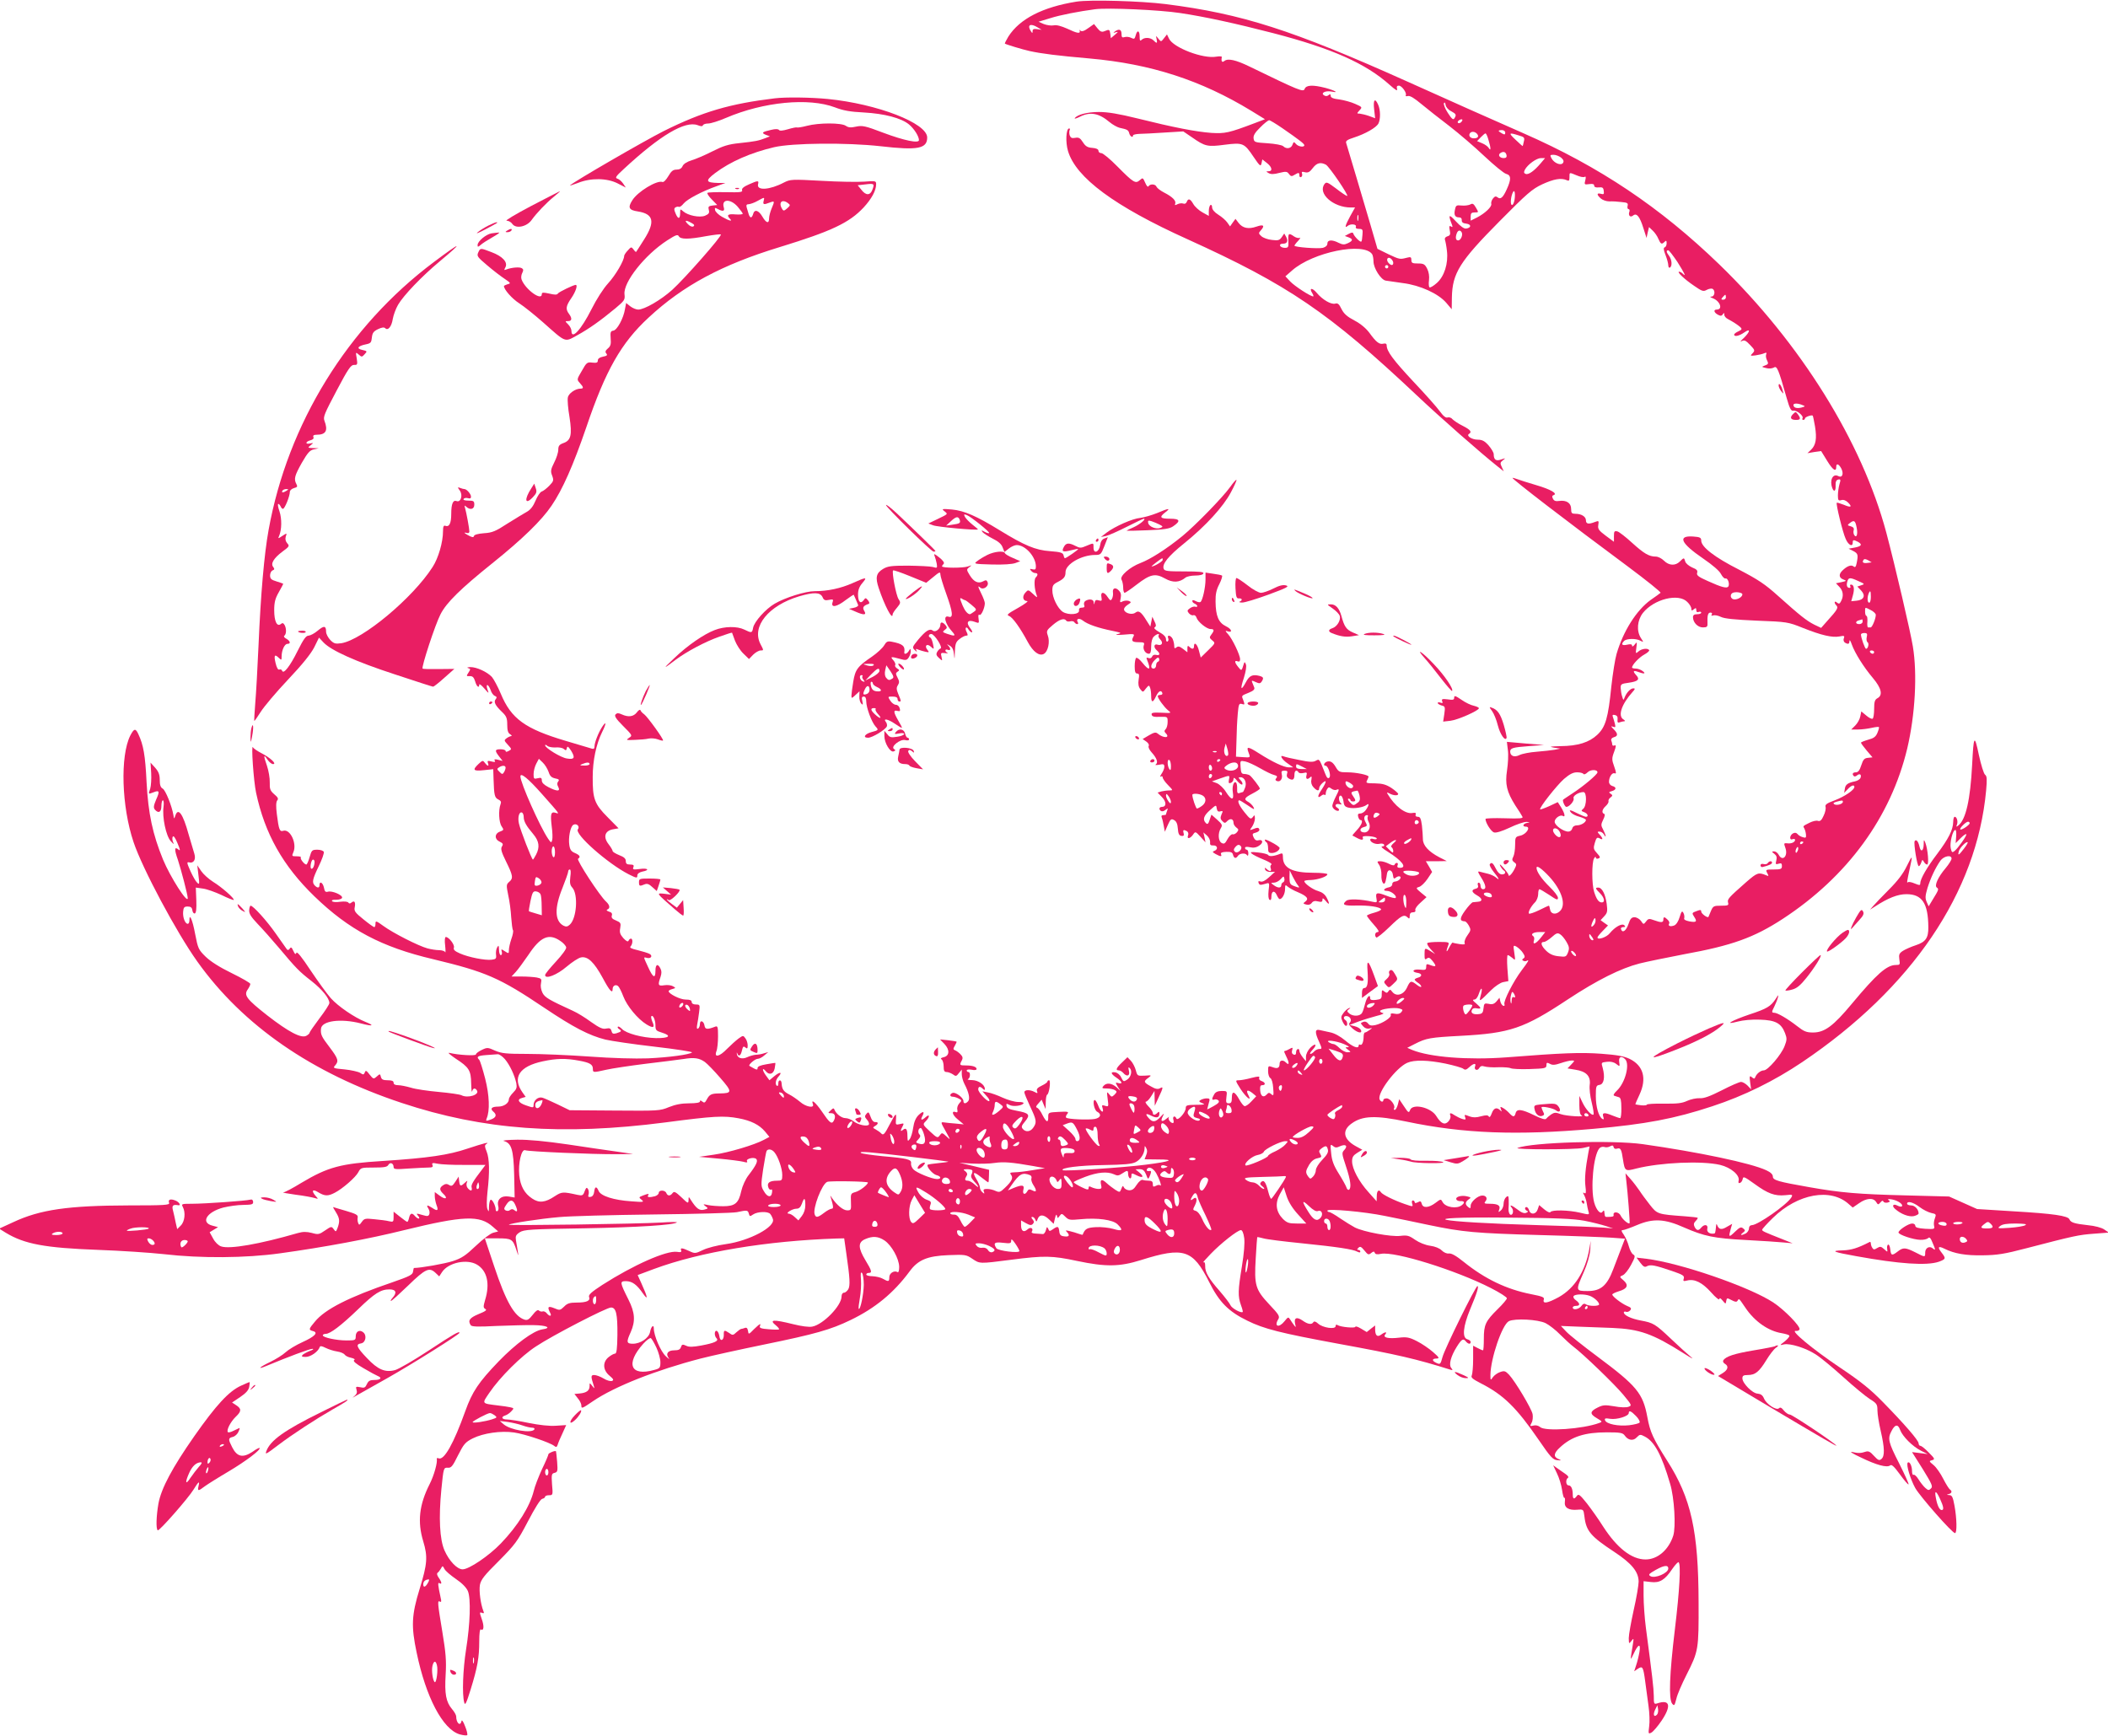 <?xml version="1.0" standalone="no"?>
<!DOCTYPE svg PUBLIC "-//W3C//DTD SVG 20010904//EN"
 "http://www.w3.org/TR/2001/REC-SVG-20010904/DTD/svg10.dtd">
<svg version="1.0" xmlns="http://www.w3.org/2000/svg"
 width="1280pt" height="1054pt" viewBox="0 0 1280 1054"
 preserveAspectRatio="xMidYMid meet">
<g transform="translate(0,1054) scale(0.1,-0.1)"
fill="#e91e63" stroke="none">
<path d="M6536 10530 c-205 -33 -344 -104 -413 -212 -13 -22 -23 -41 -21 -43
7 -5 105 -35 150 -45 74 -16 168 -28 363 -45 373 -33 678 -132 983 -318 l83
-51 -63 -24 c-156 -59 -179 -64 -263 -59 -94 7 -228 33 -449 88 -113 28 -180
39 -233 39 -70 0 -133 -16 -147 -38 -3 -5 11 -1 31 9 63 32 116 22 181 -33 18
-15 45 -30 60 -34 48 -10 54 -14 59 -34 5 -19 23 -29 23 -12 0 4 17 8 38 9 20
0 89 4 152 8 l115 7 53 -36 c79 -55 93 -59 198 -45 111 14 119 11 176 -74 38
-56 43 -60 48 -39 l5 24 28 -22 c31 -24 36 -50 10 -50 -17 -1 -17 -1 0 -11 13
-8 32 -8 65 1 41 10 48 9 59 -7 11 -15 17 -15 33 -5 26 16 30 15 30 -4 0 -8 5
-12 11 -9 6 4 8 13 5 21 -4 11 0 13 18 8 19 -4 29 1 47 25 24 32 47 38 80 21
21 -12 142 -190 129 -190 -5 0 -35 20 -67 45 -52 39 -59 42 -70 28 -44 -57 52
-143 159 -143 l26 0 -29 -52 c-31 -57 -36 -77 -16 -60 18 15 56 11 50 -5 -3
-8 3 -13 19 -13 22 0 24 -4 21 -36 -1 -20 -4 -39 -7 -41 -6 -6 -42 30 -48 47
-3 10 -9 10 -28 0 l-24 -13 22 -8 c29 -11 28 -21 -4 -36 -21 -10 -32 -9 -55 2
-40 21 -69 19 -69 -4 0 -12 -10 -21 -27 -26 -29 -7 -173 4 -173 13 0 3 10 17
23 30 12 14 16 22 10 18 -7 -4 -23 0 -35 8 -33 23 -37 20 -35 -26 2 -39 0 -43
-22 -43 -13 0 -26 6 -28 13 -3 7 4 12 16 12 27 0 34 15 21 41 l-12 21 -15 -22
c-13 -19 -22 -22 -60 -17 -24 2 -53 13 -63 22 -18 16 -19 20 -5 35 27 30 18
39 -25 24 -49 -17 -84 -10 -109 22 l-19 25 -17 -23 -16 -23 -17 24 c-9 13 -33
34 -54 47 -24 15 -38 32 -38 45 0 11 -4 17 -10 14 -5 -3 -10 -20 -10 -36 l0
-30 -38 21 c-22 12 -47 35 -56 51 -19 33 -31 36 -40 13 -4 -10 -12 -14 -22
-10 -8 3 -24 1 -34 -4 -15 -8 -18 -7 -14 3 7 18 -17 42 -68 68 -21 11 -41 26
-45 34 -6 18 -39 20 -49 4 -4 -7 -12 2 -20 21 -14 32 -15 32 -33 16 -26 -23
-38 -16 -136 83 -44 45 -88 81 -97 81 -10 0 -18 6 -18 14 0 10 -13 16 -37 18
-30 2 -42 10 -58 35 -16 25 -25 30 -46 26 -21 -4 -28 0 -34 16 -3 11 -3 25 0
31 3 5 2 10 -3 10 -19 0 -23 -84 -7 -137 48 -162 283 -336 726 -536 611 -277
857 -444 1390 -946 146 -138 389 -351 492 -433 l38 -30 -12 26 c-11 23 -10 28
7 41 18 14 17 14 -10 5 -32 -12 -46 -2 -46 32 0 10 -14 33 -31 53 -24 27 -39
35 -66 35 -36 0 -72 24 -53 35 19 12 9 25 -38 49 -27 13 -54 32 -62 40 -7 9
-20 14 -30 11 -11 -4 -26 8 -47 37 -17 24 -90 106 -162 182 -122 131 -161 183
-161 219 0 10 -7 13 -20 10 -24 -6 -43 8 -85 66 -20 27 -53 55 -91 75 -44 23
-64 41 -78 69 -15 31 -23 38 -39 33 -25 -6 -77 24 -112 66 -27 32 -48 31 -27
-2 7 -11 9 -20 6 -20 -17 0 -112 62 -139 90 l-30 32 40 35 c126 112 437 175
487 99 4 -6 8 -26 8 -44 0 -40 45 -111 74 -116 12 -2 59 -9 104 -15 105 -13
216 -64 264 -120 l33 -39 1 72 c3 147 47 218 289 462 167 169 198 196 260 225
70 32 114 40 148 25 14 -7 17 -3 17 18 0 31 -2 30 44 11 20 -9 42 -13 48 -9 7
5 9 -2 4 -21 -7 -26 -5 -27 24 -23 21 3 30 0 30 -9 0 -9 10 -13 28 -11 22 2
28 -1 30 -21 3 -20 0 -23 -17 -18 -26 7 -27 -5 -1 -28 11 -10 34 -18 52 -18
18 1 52 -1 74 -4 36 -3 41 -7 37 -23 -3 -11 0 -20 6 -20 5 0 8 -7 5 -15 -9
-23 5 -38 22 -24 22 18 41 -6 63 -77 l19 -59 7 33 8 33 23 -22 c12 -11 28 -34
34 -50 14 -32 20 -35 38 -17 9 9 12 7 12 -9 0 -12 -5 -23 -12 -25 -8 -3 -7
-16 5 -46 9 -23 17 -52 17 -63 0 -11 5 -17 10 -14 15 9 12 48 -5 71 -17 22
-19 34 -5 34 5 0 29 -32 55 -70 44 -70 56 -95 33 -72 -7 7 -16 12 -22 12 -16
0 31 -45 90 -85 49 -34 57 -37 78 -25 13 7 29 9 35 6 18 -11 13 -46 -6 -47
-13 0 -10 -3 7 -10 45 -17 63 -69 24 -69 -21 0 -17 -18 7 -31 17 -9 23 -8 30
2 7 11 9 11 9 -2 0 -9 10 -21 23 -27 30 -16 58 -34 75 -49 11 -11 9 -15 -12
-25 -14 -6 -26 -15 -26 -20 0 -15 31 -8 61 13 40 28 37 5 -3 -34 -18 -16 -24
-25 -13 -19 17 9 25 5 52 -23 29 -30 30 -34 15 -50 -16 -16 -15 -17 18 -13 19
3 43 8 53 13 13 5 16 4 11 -8 -3 -9 0 -25 6 -36 9 -18 8 -23 -12 -30 -23 -9
-23 -9 6 -16 17 -5 36 -3 47 3 19 12 27 -6 79 -189 17 -60 26 -76 39 -73 20 5
65 -32 56 -46 -3 -5 -1 -10 4 -10 6 0 11 4 11 9 0 9 41 23 47 17 2 -2 8 -32
14 -66 12 -74 5 -113 -24 -141 l-22 -21 41 7 42 6 37 -60 c35 -57 55 -69 55
-35 0 22 15 17 30 -10 17 -33 7 -60 -18 -47 -33 18 -54 -26 -36 -73 10 -27 22
-18 20 16 -1 23 4 33 16 36 15 3 16 -1 7 -30 -5 -18 -9 -48 -9 -67 0 -29 3
-33 21 -28 13 4 28 -2 41 -15 27 -27 17 -32 -27 -13 -21 8 -40 14 -42 12 -6
-7 36 -180 54 -219 16 -38 43 -52 43 -23 0 18 5 18 31 5 29 -16 23 -27 -18
-35 l-38 -7 28 -14 c29 -15 31 -23 21 -73 -5 -24 -9 -29 -20 -20 -14 11 -40 1
-68 -27 -22 -22 -20 -43 7 -53 21 -8 20 -9 -11 -16 l-34 -7 21 -22 c23 -24 27
-56 10 -87 -8 -16 -13 -18 -25 -8 -16 14 -19 -2 -3 -18 13 -13 5 -27 -55 -93
l-38 -43 -42 20 c-47 24 -85 54 -219 174 -80 72 -121 99 -238 160 -148 75
-229 138 -229 176 0 18 -7 22 -50 25 -96 6 -74 -41 62 -134 57 -39 99 -75 108
-94 9 -17 21 -29 27 -27 14 5 27 -32 18 -48 -9 -14 -40 -6 -126 33 -56 25 -68
34 -64 49 5 14 -2 22 -30 33 -20 9 -39 25 -42 36 -7 25 -8 25 -33 0 -27 -27
-66 -25 -96 5 -14 14 -36 25 -49 25 -42 0 -72 18 -144 83 -38 35 -79 67 -90
70 -18 4 -21 1 -21 -29 l0 -34 -50 37 c-43 32 -49 42 -45 65 4 26 3 27 -21 18
-38 -15 -54 -12 -54 10 0 23 -28 40 -64 40 -22 0 -26 4 -26 30 0 35 -28 54
-72 48 -21 -3 -32 0 -38 13 -7 12 -6 19 3 22 28 9 -16 35 -105 61 -51 15 -104
32 -117 37 -13 5 -25 8 -27 7 -5 -6 344 -274 699 -537 114 -85 204 -157 200
-161 -4 -4 -32 -24 -61 -44 -85 -62 -165 -187 -206 -327 -9 -30 -23 -119 -32
-199 -19 -190 -35 -245 -85 -292 -49 -46 -117 -68 -223 -69 -64 -2 -73 -3 -41
-9 l40 -6 -35 -7 c-19 -3 -69 -9 -109 -12 -41 -3 -88 -12 -104 -20 -32 -16
-57 -6 -57 21 0 21 16 26 113 33 l92 7 -112 9 -113 10 6 -50 c4 -28 1 -82 -5
-122 -13 -85 -2 -131 50 -214 20 -29 39 -60 43 -68 7 -11 -12 -13 -108 -10
-64 2 -116 0 -116 -4 0 -23 34 -77 52 -82 12 -4 48 7 95 29 41 20 87 35 102
35 23 -2 24 -2 4 -6 -26 -5 -31 -23 -8 -23 33 0 4 -47 -35 -55 -28 -6 -30 -9
-30 -56 0 -28 -5 -60 -11 -71 -9 -17 -8 -24 5 -34 16 -11 16 -15 2 -42 -16
-31 -36 -50 -36 -35 0 4 -14 24 -31 43 -18 21 -26 26 -20 13 6 -12 16 -25 21
-28 17 -10 11 -25 -10 -25 -13 0 -26 12 -37 35 -17 35 -27 42 -37 26 -3 -5 8
-26 24 -46 34 -42 39 -56 13 -33 -10 8 -31 18 -48 22 -16 4 -38 9 -48 12 -16
5 -15 0 7 -35 29 -46 33 -71 11 -71 -8 0 -15 9 -15 20 0 11 -5 20 -11 20 -6 0
-8 -7 -5 -16 4 -11 -1 -18 -14 -21 -28 -7 -25 -21 10 -41 32 -18 34 -36 4 -38
-10 -1 -24 -2 -31 -3 -6 -1 -27 -23 -47 -51 -34 -47 -34 -64 -1 -65 5 0 16
-12 24 -26 13 -24 13 -29 -8 -58 -13 -17 -20 -38 -18 -46 5 -11 -2 -12 -31 -8
-20 3 -39 7 -41 9 -2 2 -13 -13 -23 -33 -17 -35 -19 -20 -3 20 6 15 0 17 -57
17 -36 0 -68 -3 -71 -7 -4 -4 5 -20 20 -37 l28 -30 -27 17 c-37 23 -38 22 -38
-19 0 -30 2 -34 14 -25 11 9 18 6 35 -15 25 -32 23 -38 -13 -25 -23 9 -26 8
-26 -10 0 -19 -5 -21 -40 -17 -42 4 -52 -14 -12 -20 28 -4 29 -22 2 -29 -11
-3 -20 -8 -20 -12 0 -3 9 -12 20 -19 11 -7 20 -17 20 -23 0 -6 -12 -1 -26 10
-36 28 -41 27 -61 -17 -21 -44 -65 -56 -89 -25 -11 15 -15 16 -23 4 -8 -12
-12 -12 -25 -2 -14 12 -16 10 -16 -17 0 -27 -4 -30 -35 -34 -24 -3 -35 0 -35
9 0 30 -20 10 -30 -29 -6 -24 -14 -50 -19 -58 -11 -21 -52 -24 -76 -6 -17 14
-18 17 -5 27 12 9 12 10 1 7 -8 -3 -23 -15 -33 -29 -16 -21 -17 -28 -6 -52 7
-15 16 -27 21 -27 11 0 9 28 -3 35 -15 9 -12 25 4 25 23 0 37 -24 23 -39 -9
-10 -6 -17 16 -37 32 -27 60 -32 51 -9 -4 8 -20 19 -38 23 l-31 8 55 21 c30
11 80 26 110 34 30 7 47 15 38 17 -10 2 -18 7 -18 12 0 12 84 24 116 16 22 -6
24 -9 13 -22 -8 -10 -22 -14 -40 -10 -20 4 -27 2 -24 -7 6 -15 -50 -52 -94
-62 -24 -5 -35 -3 -44 10 -8 10 -19 14 -30 9 -17 -6 -17 -7 0 -26 10 -12 25
-17 38 -14 20 5 20 5 1 -9 -11 -8 -23 -15 -28 -15 -4 0 -8 -11 -8 -24 0 -33
-10 -57 -21 -50 -5 3 -9 0 -9 -5 0 -22 -34 -10 -81 30 -30 25 -66 45 -92 50
-23 5 -52 11 -64 14 -29 7 -30 -14 -3 -72 18 -41 18 -43 1 -43 -10 0 -24 -7
-31 -15 -7 -8 -17 -15 -23 -15 -6 0 0 11 13 25 31 33 18 44 -14 12 -15 -16
-26 -38 -26 -54 l0 -28 -20 25 c-11 14 -20 31 -20 38 0 20 -20 13 -20 -8 0
-13 -5 -18 -15 -14 -10 4 -13 13 -9 26 5 18 4 19 -18 7 -12 -7 -26 -12 -29
-12 -4 1 2 -14 12 -34 19 -38 18 -56 -3 -35 -18 18 -38 14 -38 -7 0 -27 -13
-33 -44 -21 -25 9 -26 8 -26 -25 0 -19 6 -38 14 -42 8 -5 15 -29 17 -60 4 -45
2 -50 -11 -38 -13 11 -17 11 -28 -1 -20 -22 -37 -12 -40 24 -2 24 1 32 12 32
23 0 20 17 -3 25 -11 3 -18 12 -15 19 4 11 -4 11 -48 0 -29 -8 -63 -14 -75
-14 -23 0 -23 -1 9 -52 34 -52 72 -83 48 -38 -16 30 -6 36 24 13 l24 -20 -30
-32 c-16 -18 -35 -30 -41 -28 -7 2 -21 20 -32 40 -28 51 -45 55 -45 12 0 -28
-4 -35 -19 -35 -16 0 -18 6 -14 38 5 37 4 37 -28 37 -23 0 -38 -6 -46 -20 -16
-27 -16 -38 1 -32 8 3 19 0 25 -6 7 -9 -1 -18 -30 -34 -21 -12 -39 -21 -39
-20 0 1 4 17 9 35 9 29 8 32 -12 32 -12 0 -29 -5 -37 -10 -12 -7 -10 -11 10
-19 21 -8 14 -10 -37 -10 -56 -1 -63 -3 -63 -20 0 -26 -49 -81 -57 -63 -8 20
-25 13 -18 -8 3 -11 2 -20 -3 -20 -15 0 -33 26 -24 36 4 5 -3 0 -16 -10 -27
-23 -38 -16 -21 16 10 20 9 20 -14 -4 -30 -33 -48 -35 -70 -10 -26 28 -20 34
13 17 33 -17 50 -13 50 13 0 12 -3 13 -12 4 -15 -15 -28 -15 -28 0 0 7 -12 25
-27 40 -15 15 -21 28 -15 28 7 0 21 15 32 33 l20 32 1 -45 1 -45 23 50 c29 61
30 69 8 56 -13 -7 -28 -4 -55 12 -44 24 -46 30 -15 52 21 16 21 16 -22 13 -44
-2 -45 -2 -54 32 -5 19 -18 45 -30 58 l-21 22 -33 -32 c-36 -34 -41 -48 -19
-48 7 0 19 -7 26 -15 22 -26 43 -19 35 12 -5 21 -4 25 5 17 17 -17 8 -55 -17
-71 -20 -13 -22 -12 -35 14 -7 16 -23 29 -36 31 -31 5 -28 -9 8 -33 34 -23 40
-40 10 -32 -18 5 -18 4 -3 -22 l17 -26 -25 23 c-29 25 -61 29 -79 7 -11 -13
-8 -15 21 -15 19 0 41 -5 49 -10 13 -8 13 -11 -2 -27 -17 -16 -19 -16 -33 2
-14 19 -15 16 -9 -29 6 -46 6 -48 -16 -41 -19 6 -21 4 -15 -14 11 -36 -13 -23
-26 14 -7 19 -17 35 -21 35 -16 0 -4 -62 14 -71 29 -15 21 -37 -14 -44 -40 -7
-165 -2 -174 8 -4 3 -1 14 6 22 12 14 6 16 -51 13 -63 -3 -64 -4 -64 -30 1
-39 -11 -35 -35 11 -10 22 -25 41 -32 44 -10 3 -8 10 7 26 l20 23 12 -29 12
-28 1 42 c0 23 4 43 8 45 13 5 24 88 12 88 -5 0 -10 -4 -10 -8 0 -5 -16 -16
-35 -25 -25 -12 -33 -21 -28 -33 5 -14 3 -15 -15 -5 -28 15 -62 14 -62 -2 0
-7 16 -45 35 -86 39 -82 42 -97 19 -129 -17 -25 -46 -29 -64 -7 -10 12 -7 20
15 46 33 40 24 50 -53 64 -42 8 -58 15 -60 29 -3 15 -1 16 18 6 22 -12 76 -5
85 10 3 5 -12 9 -32 8 -21 0 -63 12 -94 26 -30 14 -71 29 -90 32 l-34 7 24
-27 c14 -14 22 -29 18 -32 -9 -9 -67 52 -67 70 0 19 11 21 28 4 9 -9 12 -9 12
0 0 25 -40 52 -77 53 -21 0 -32 3 -25 6 14 6 16 43 2 43 -5 0 -10 4 -10 10 0
5 13 7 30 4 18 -4 30 -2 30 4 0 14 -25 22 -66 22 -37 0 -39 2 -24 30 8 15 6
24 -9 39 -10 10 -25 21 -32 23 -12 5 -12 9 -1 28 7 12 12 23 10 25 -2 1 -25 5
-51 8 l-49 5 27 -28 c33 -35 31 -72 -5 -80 -17 -4 -21 -8 -12 -14 6 -4 12 -23
12 -42 0 -26 4 -34 18 -34 10 0 27 -7 38 -14 17 -13 21 -13 36 7 l18 22 0 -28
c0 -15 7 -42 16 -59 27 -51 35 -90 23 -105 -15 -17 -29 -17 -29 1 0 20 -48 56
-66 49 -19 -7 -18 -23 2 -23 8 0 24 -5 35 -11 20 -10 20 -12 4 -29 -10 -11
-15 -28 -12 -39 3 -13 1 -18 -8 -15 -30 12 -23 -17 11 -44 l36 -30 -49 5 c-26
2 -58 5 -70 7 -22 3 -22 2 9 -53 31 -56 31 -56 5 -32 -26 24 -28 24 -41 6 -12
-17 -16 -16 -59 24 -45 42 -45 43 -26 62 25 25 26 48 1 26 -25 -23 -35 -21
-22 4 17 31 5 34 -23 7 -17 -17 -27 -42 -32 -76 -4 -28 -13 -59 -21 -69 -12
-16 -13 -15 -14 18 0 42 -8 53 -27 38 -16 -14 -17 -5 -2 22 9 18 8 19 -16 13
-25 -6 -27 -4 -25 22 4 51 1 49 -37 -23 -31 -60 -39 -69 -51 -57 -7 8 -23 19
-34 25 -19 10 -20 12 -5 21 22 12 22 26 1 24 -11 0 -21 12 -28 33 -11 29 -13
31 -25 17 -12 -14 -11 -19 4 -36 9 -10 14 -23 11 -29 -9 -14 -66 -2 -95 21
-13 10 -34 18 -47 18 -24 0 -57 26 -67 51 -4 11 -8 11 -23 -4 -18 -16 -18 -17
4 -17 23 0 29 -23 13 -49 -12 -19 -25 -8 -71 60 -38 55 -67 79 -54 44 11 -27
-43 -17 -78 14 -18 15 -48 36 -66 45 -34 17 -44 32 -46 67 -1 25 -21 24 -20
-1 0 -10 -3 -17 -8 -14 -13 8 -9 36 9 56 26 29 9 31 -25 3 l-30 -25 -22 30
c-23 32 -23 52 0 25 21 -26 47 -18 54 17 3 17 5 32 4 33 -2 1 -27 -3 -55 -8
-35 -6 -53 -13 -53 -23 0 -14 -6 -12 -49 13 -10 6 34 43 49 43 10 0 28 9 41
21 l24 20 -25 -7 c-14 -5 -36 -9 -50 -9 -14 -1 -38 -8 -53 -15 -31 -15 -61 -5
-63 21 -1 9 0 10 3 2 8 -23 21 -14 28 17 6 25 9 29 21 19 11 -9 14 -7 14 13 0
13 -6 33 -14 43 -13 18 -14 18 -42 -2 -16 -12 -47 -40 -69 -62 -46 -48 -80
-56 -65 -15 6 14 10 55 10 91 0 55 -2 64 -16 59 -49 -19 -62 -18 -66 5 -4 29
-28 38 -28 10 0 -11 -5 -23 -11 -27 -8 -4 -9 3 -6 22 3 16 9 50 12 77 6 45 5
47 -19 47 -16 0 -26 6 -26 15 0 11 -11 15 -37 15 -33 0 -103 35 -103 51 0 4
10 10 23 13 21 6 21 7 3 17 -10 6 -33 9 -52 6 -38 -6 -41 0 -23 51 7 22 7 36
-1 51 -16 32 -30 25 -30 -14 0 -50 -15 -43 -44 21 -31 67 -30 63 -7 57 25 -6
36 14 14 25 -10 5 -42 15 -71 22 -39 9 -51 15 -43 23 13 13 15 47 2 47 -5 0
-12 -6 -14 -12 -4 -9 -14 -4 -32 15 -20 23 -24 35 -19 61 5 30 3 34 -25 46
-23 9 -30 17 -26 30 4 12 -1 20 -17 24 -14 5 -18 9 -10 13 18 7 15 27 -8 48
-37 33 -181 253 -170 260 17 11 11 22 -19 35 -22 9 -30 20 -34 48 -7 44 6 112
24 123 20 12 42 -10 28 -27 -23 -28 181 -208 308 -273 50 -25 53 -25 53 -6 0
9 12 18 30 22 48 9 35 23 -15 16 -39 -5 -45 -4 -39 11 5 12 0 16 -20 16 -20 0
-26 5 -26 21 0 15 -11 25 -40 36 -22 9 -40 20 -40 25 0 5 -11 24 -25 42 -34
44 -22 81 27 90 l34 6 -67 68 c-79 79 -91 112 -90 244 0 99 21 199 57 272 26
52 27 72 1 33 -23 -35 -47 -96 -47 -119 0 -14 -5 -18 -17 -14 -10 3 -81 24
-158 47 -246 73 -331 134 -394 286 -18 43 -43 89 -54 102 -29 31 -94 61 -132
60 -16 -1 -22 -3 -13 -6 16 -4 16 -7 3 -27 -14 -21 -14 -23 7 -22 18 1 25 -7
33 -31 9 -33 25 -45 25 -20 0 6 14 -4 30 -23 29 -33 30 -34 20 -7 -5 15 -6 27
-1 27 5 0 14 -14 20 -30 5 -17 17 -33 26 -36 12 -5 13 -10 5 -20 -14 -16 -3
-38 39 -78 26 -25 31 -37 31 -77 0 -35 5 -51 18 -58 9 -6 12 -11 6 -11 -5 0
-18 -6 -28 -13 -16 -12 -16 -14 8 -40 24 -26 24 -27 5 -37 -13 -7 -19 -7 -19
0 0 5 -13 10 -30 10 -36 0 -37 -8 -9 -44 l21 -27 -27 7 c-20 5 -26 4 -21 -5 6
-9 0 -10 -20 -5 -23 6 -26 4 -21 -10 8 -21 -2 -21 -19 2 -12 16 -14 15 -38 -7
-39 -37 -33 -45 32 -38 l57 6 2 -62 c3 -95 6 -111 29 -122 16 -8 19 -15 13
-30 -13 -35 -10 -109 7 -133 14 -21 14 -23 -10 -32 -34 -12 -34 -47 -2 -61 20
-10 23 -15 14 -29 -9 -14 -4 -33 25 -92 42 -85 45 -102 18 -124 -17 -15 -17
-21 -5 -80 8 -35 16 -95 18 -134 3 -38 7 -74 11 -79 3 -5 -1 -29 -10 -53 -8
-24 -15 -54 -15 -67 0 -22 -1 -23 -24 -8 -23 15 -24 15 -19 -3 3 -11 0 -20 -6
-20 -6 0 -11 15 -11 33 -1 27 -2 29 -11 14 -6 -10 -9 -30 -7 -45 3 -23 -1 -27
-27 -30 -39 -5 -140 15 -192 38 -32 14 -41 23 -37 35 7 16 -30 65 -49 65 -6 0
-8 -22 -4 -52 3 -29 3 -47 0 -40 -2 6 -19 12 -36 12 -18 0 -50 5 -72 11 -55
15 -210 94 -267 136 -44 32 -48 33 -48 14 0 -12 -3 -21 -7 -21 -5 0 -34 21
-66 47 -51 41 -58 51 -53 74 6 31 -2 43 -20 28 -8 -7 -14 -7 -19 0 -3 6 -24 8
-49 5 -25 -4 -46 -2 -50 4 -3 6 6 9 25 8 18 0 34 5 36 12 6 16 -62 45 -86 37
-14 -4 -20 1 -24 25 -7 31 -27 42 -27 15 0 -18 -12 -19 -28 -3 -19 19 -15 38
23 117 20 41 34 80 31 88 -3 7 -20 13 -39 13 -32 0 -35 -3 -47 -45 -7 -25 -16
-45 -20 -45 -12 0 -40 36 -33 43 3 4 -8 7 -25 7 -30 0 -31 1 -21 24 24 53 -19
144 -61 131 -22 -7 -27 6 -39 101 -6 47 -5 73 2 83 9 10 5 19 -18 38 -25 22
-28 32 -27 72 1 25 -7 71 -17 101 -22 62 -21 74 4 36 10 -14 24 -26 33 -26 25
0 -16 38 -70 66 -25 13 -49 29 -52 36 -12 25 4 -208 19 -276 53 -249 163 -444
354 -629 210 -203 407 -308 722 -382 320 -77 402 -112 674 -295 179 -120 272
-168 371 -193 34 -8 167 -28 298 -43 130 -15 233 -31 228 -35 -14 -13 -139
-30 -267 -36 -79 -3 -219 1 -356 11 -125 9 -294 16 -377 16 -129 0 -156 3
-196 20 -44 20 -48 20 -81 4 -19 -9 -35 -21 -35 -27 0 -10 -107 -4 -160 9 -15
4 1 -10 36 -34 82 -53 94 -72 95 -152 1 -36 3 -57 6 -47 5 20 19 22 29 5 17
-26 -55 -49 -94 -29 -9 5 -71 14 -137 20 -66 6 -143 17 -170 26 -28 8 -62 15
-77 15 -18 0 -28 5 -28 15 0 11 -11 15 -36 15 -28 0 -37 5 -41 20 -5 20 -6 20
-25 3 -19 -17 -21 -17 -44 12 -19 25 -24 27 -29 12 -6 -14 -10 -15 -28 -2 -12
7 -55 17 -95 21 -68 6 -72 8 -57 24 23 26 19 41 -34 111 -48 63 -55 76 -52
111 3 49 119 65 243 33 71 -19 86 -14 28 9 -68 27 -167 95 -211 144 -23 26
-78 102 -123 169 -54 82 -83 117 -86 107 -5 -12 -9 -9 -19 12 -10 22 -14 25
-22 13 -6 -9 -12 -10 -17 -4 -4 6 -34 49 -67 95 -55 79 -138 170 -153 170 -4
0 -8 -12 -9 -28 -1 -20 11 -40 51 -82 29 -30 87 -95 129 -145 105 -125 123
-144 199 -203 65 -51 108 -105 108 -133 0 -8 -27 -50 -60 -93 -33 -44 -60 -83
-60 -87 0 -5 -9 -13 -20 -19 -31 -17 -107 23 -236 123 -126 99 -145 123 -120
158 9 13 16 28 16 34 0 6 -51 35 -112 65 -74 36 -129 71 -159 100 -44 43 -47
50 -64 138 -16 86 -35 130 -35 83 0 -12 -4 -21 -10 -21 -16 0 -31 39 -28 73 2
27 7 32 28 32 18 0 26 -6 28 -23 2 -13 9 -21 15 -19 8 3 11 29 9 81 l-3 76 43
-6 c24 -3 74 -21 113 -39 38 -19 72 -32 74 -30 7 8 -74 79 -125 110 -27 17
-59 46 -72 65 l-24 35 7 -60 c7 -54 6 -59 -8 -45 -9 8 -27 40 -41 71 -22 50
-23 56 -7 52 27 -7 42 18 31 53 -5 16 -21 69 -35 118 -34 124 -63 164 -80 114
-8 -23 -8 -23 -12 2 -9 55 -48 152 -65 161 -13 7 -18 22 -18 53 0 32 -7 50
-28 74 l-28 31 4 -64 c2 -35 -1 -78 -6 -95 -12 -34 -13 -34 21 -21 35 14 38 6
15 -45 -15 -36 -17 -48 -8 -60 22 -26 40 -16 40 21 0 19 4 35 9 35 5 0 7 -17
4 -39 -9 -63 15 -178 44 -209 18 -20 22 -22 14 -6 -5 11 -6 26 -2 33 5 8 15
-6 29 -40 16 -38 18 -48 7 -39 -26 22 -28 4 -5 -61 19 -58 60 -213 60 -233 0
-38 -106 128 -150 234 -63 154 -90 279 -100 470 -8 165 -19 226 -50 292 -17
37 -26 35 -49 -9 -62 -124 -53 -430 20 -647 54 -161 260 -547 387 -725 277
-389 696 -678 1242 -859 494 -164 975 -199 1600 -118 296 39 354 42 445 25 75
-14 125 -39 160 -80 l27 -33 -34 -18 c-58 -31 -212 -77 -304 -90 l-89 -13 120
-11 c66 -6 133 -15 149 -19 20 -6 27 -5 22 3 -9 15 42 28 56 14 12 -12 0 -38
-47 -99 -18 -23 -37 -65 -44 -96 -16 -74 -38 -92 -110 -92 -31 0 -72 3 -91 7
-32 7 -33 6 -16 -7 18 -13 17 -14 -9 -21 -29 -7 -47 7 -82 62 -11 18 -12 18
-12 -4 -1 -22 -4 -21 -43 17 -36 34 -45 38 -54 26 -14 -19 -30 -19 -38 0 -7
19 -46 20 -46 1 0 -7 -10 -16 -22 -20 -34 -9 -50 -7 -43 4 8 13 3 13 -31 0
-26 -10 -26 -11 -8 -26 17 -14 12 -15 -64 -9 -105 7 -184 32 -197 63 -13 30
-23 28 -27 -5 -2 -18 -10 -29 -21 -31 -14 -3 -18 1 -13 15 3 10 1 25 -4 33 -7
11 -11 9 -20 -14 -9 -26 -14 -28 -43 -22 -90 20 -96 19 -138 -8 -58 -39 -96
-43 -138 -14 -47 31 -71 76 -78 141 -7 73 13 161 36 152 20 -8 410 -25 551
-24 l105 1 -95 14 c-52 7 -187 27 -300 44 -137 20 -240 30 -310 29 -58 -1 -94
-4 -80 -8 46 -13 58 -53 62 -204 l3 -139 -36 6 c-45 7 -73 -18 -64 -57 4 -14
2 -28 -4 -31 -6 -4 -11 0 -11 8 0 24 -22 66 -31 60 -5 -3 -9 -22 -10 -42 0
-32 -1 -34 -9 -15 -6 13 -5 56 0 105 14 120 12 203 -5 245 -12 29 -13 38 -3
45 26 16 -10 7 -113 -27 -115 -39 -237 -57 -512 -75 -259 -16 -334 -36 -497
-133 -52 -32 -101 -58 -110 -58 -8 -1 26 -7 75 -14 50 -6 101 -16 115 -20 24
-7 24 -7 7 12 -28 32 -20 45 15 23 40 -24 59 -25 101 -3 47 24 127 94 143 125
14 27 17 28 94 28 63 0 81 3 88 16 11 19 32 10 32 -13 0 -14 12 -15 92 -9 50
3 104 6 121 6 22 0 28 4 23 15 -5 13 0 15 32 8 20 -4 94 -8 164 -7 l126 0 -21
-28 c-56 -73 -68 -94 -63 -110 5 -22 -7 -23 -24 -3 -7 8 -9 22 -6 32 6 16 6
16 -12 0 -25 -23 -30 -22 -34 11 l-3 27 -20 -31 c-17 -26 -23 -29 -38 -20 -12
8 -22 8 -34 0 -26 -16 -26 -30 -2 -53 32 -29 15 -39 -21 -12 l-30 22 0 -25 c0
-14 5 -37 10 -52 14 -35 7 -41 -24 -20 -33 21 -39 20 -25 -3 7 -10 9 -25 6
-34 -5 -13 -12 -14 -39 -6 -42 12 -43 12 -28 -6 7 -8 8 -15 2 -15 -5 0 -15 7
-22 15 -18 22 -29 19 -36 -10 -3 -14 -8 -25 -11 -25 -3 0 -23 14 -44 31 l-39
31 0 -32 c0 -30 -2 -32 -28 -26 -15 4 -54 9 -88 12 -56 6 -62 5 -77 -16 -14
-20 -17 -21 -22 -7 -4 9 -5 24 -3 34 3 15 -11 22 -72 40 -41 12 -76 22 -77 23
-2 0 6 -15 17 -32 23 -37 24 -55 10 -94 -10 -26 -11 -26 -24 -8 -13 18 -15 17
-52 -8 -36 -25 -42 -26 -81 -15 -33 8 -53 8 -85 -1 -231 -67 -414 -99 -465
-81 -16 5 -37 25 -49 48 l-21 38 26 16 25 15 -34 9 c-74 19 -35 83 66 110 33
8 87 16 121 16 53 1 61 3 60 19 -1 11 -7 16 -17 13 -23 -7 -275 -25 -353 -25
-64 0 -67 -1 -57 -19 18 -34 12 -89 -12 -113 l-22 -22 -9 39 c-4 22 -12 55
-16 72 -9 32 -2 40 32 34 19 -3 4 21 -19 29 -30 12 -45 5 -37 -15 4 -13 -29
-15 -243 -15 -370 -1 -540 -25 -704 -102 l-85 -39 40 -25 c114 -69 238 -92
560 -104 138 -5 318 -17 400 -26 223 -26 498 -24 705 5 268 37 542 88 755 141
360 88 458 92 538 20 l32 -28 -30 -8 c-17 -4 -63 -39 -105 -79 -62 -59 -87
-76 -140 -93 -48 -16 -196 -42 -237 -42 -1 0 -3 -10 -5 -22 -2 -19 -22 -29
-123 -64 -267 -91 -411 -164 -473 -240 -38 -45 -39 -50 -12 -57 35 -9 12 -33
-63 -67 -40 -18 -86 -46 -103 -62 -17 -16 -59 -42 -92 -58 -67 -32 -85 -50
-25 -25 132 55 265 105 280 104 10 0 4 -6 -14 -12 -18 -7 -38 -18 -45 -24 -9
-10 -6 -13 19 -13 29 0 75 32 84 59 3 9 12 8 36 -4 18 -9 49 -19 70 -22 21 -3
41 -12 46 -19 4 -7 21 -16 38 -19 21 -5 27 -10 19 -15 -8 -5 11 -22 58 -49 39
-23 78 -44 86 -47 28 -11 17 -24 -19 -24 -28 0 -38 -5 -47 -25 -10 -22 -16
-25 -41 -19 -26 5 -28 4 -22 -16 5 -15 1 -26 -12 -37 -16 -14 -16 -14 7 0 14
8 99 56 190 107 151 85 440 267 440 276 0 13 -35 -7 -185 -106 -91 -60 -184
-114 -206 -120 -60 -16 -104 2 -171 73 -63 66 -70 84 -36 89 28 4 37 48 14 67
-22 19 -46 6 -46 -24 0 -24 -3 -25 -56 -25 -62 0 -144 18 -144 31 0 5 8 9 18
9 27 0 93 50 197 150 100 97 137 120 190 120 40 0 47 -20 18 -52 -9 -10 -13
-18 -9 -18 5 0 52 43 106 95 104 101 127 111 165 75 l22 -21 17 26 c38 58 152
82 213 45 61 -37 79 -115 49 -213 -12 -42 -12 -48 1 -56 12 -6 1 -14 -41 -31
-55 -23 -66 -39 -48 -67 6 -10 44 -11 157 -5 83 3 183 6 224 5 83 -1 114 -17
53 -26 -54 -9 -160 -87 -263 -193 -123 -128 -161 -184 -204 -304 -70 -195
-128 -299 -161 -286 -8 3 -13 2 -12 -2 6 -21 -16 -101 -43 -154 -64 -126 -75
-230 -39 -348 28 -93 25 -137 -22 -289 -49 -159 -52 -226 -18 -387 56 -270
158 -465 261 -496 22 -6 42 -8 46 -5 3 4 -2 28 -13 54 -11 30 -20 42 -22 31
-7 -34 -32 -11 -32 29 0 8 -11 28 -25 44 -37 44 -46 92 -39 209 5 86 1 133
-20 260 -29 175 -31 194 -15 184 9 -5 10 2 5 22 -17 79 -19 97 -8 90 17 -10
15 6 -4 33 -10 14 -13 26 -7 30 5 3 14 15 20 25 10 19 11 19 22 -2 6 -12 38
-39 70 -61 37 -25 63 -52 72 -73 19 -45 14 -199 -11 -355 -19 -120 -25 -273
-11 -322 5 -20 13 -4 39 80 41 133 52 193 52 291 0 51 4 77 10 73 18 -11 21
20 5 64 -14 39 -13 43 1 37 12 -5 15 -2 9 11 -17 44 -27 122 -21 158 6 32 26
58 115 146 98 99 112 117 176 239 42 81 76 135 87 138 10 2 18 8 18 13 0 5 11
9 24 9 23 0 24 2 18 66 -4 59 -3 66 16 70 18 5 19 11 15 67 -3 34 -6 63 -7 64
-5 6 -46 -11 -46 -18 0 -5 -17 -46 -39 -91 -21 -46 -44 -105 -50 -132 -23 -93
-97 -212 -200 -319 -72 -75 -193 -157 -232 -157 -33 0 -82 51 -110 115 -29 66
-36 197 -19 370 13 132 14 133 38 132 22 -2 30 8 63 75 35 69 44 80 89 103 64
32 171 48 252 36 64 -9 219 -61 244 -82 11 -9 15 -7 20 7 3 11 16 42 29 69
l23 51 -62 -4 c-39 -3 -101 4 -166 17 -56 12 -116 21 -131 21 -33 0 -39 16
-10 25 10 3 26 14 36 25 17 18 16 19 -6 24 -13 3 -46 8 -74 11 -103 13 -100 9
-53 78 63 93 193 223 283 281 99 66 428 236 455 236 31 0 40 -39 39 -166 -1
-84 -5 -114 -14 -114 -7 0 -24 -9 -39 -21 -38 -30 -36 -79 5 -113 25 -21 27
-27 15 -32 -9 -3 -32 3 -51 15 -20 12 -45 21 -57 21 -21 0 -21 -8 -2 -67 5
-17 4 -17 -10 1 -16 20 -16 20 -16 -1 0 -27 -18 -41 -59 -45 l-33 -3 21 -27
c12 -14 21 -33 21 -42 0 -22 3 -21 69 24 131 90 385 190 655 260 66 17 239 55
385 85 312 64 404 90 526 149 149 72 261 164 358 295 51 70 107 94 236 99 102
4 108 3 145 -22 46 -31 42 -31 236 -6 202 26 248 25 399 -7 176 -37 258 -36
389 5 260 82 315 64 414 -133 61 -122 117 -179 232 -235 101 -50 200 -75 552
-140 361 -66 476 -93 679 -157 17 -5 18 -4 7 10 -16 19 -3 70 34 129 29 46 39
52 54 33 15 -18 30 -20 30 -4 0 6 -9 13 -20 16 -33 9 -26 78 16 180 43 102 55
143 45 143 -11 0 -199 -381 -212 -431 -12 -44 -14 -46 -36 -36 -29 13 -30 27
0 27 19 1 17 6 -22 40 -24 21 -68 51 -98 66 -45 23 -62 26 -106 21 -66 -8
-102 0 -86 19 15 18 -1 17 -25 -1 -23 -17 -36 -5 -36 33 l0 23 -26 -20 -25
-20 -35 21 c-18 11 -34 16 -34 11 0 -10 -88 -2 -108 10 -7 5 -12 3 -12 -6 0
-22 -79 -10 -106 15 -14 13 -24 16 -29 9 -10 -17 -34 -13 -66 10 -35 24 -53
17 -45 -20 6 -22 5 -24 -6 -9 -7 9 -18 25 -24 35 -11 17 -13 16 -34 -10 -34
-43 -66 -33 -38 12 10 17 4 28 -55 90 -84 90 -92 115 -82 281 4 69 8 126 9
127 1 2 18 -2 37 -7 19 -6 124 -19 234 -30 216 -22 309 -36 337 -51 12 -6 18
-6 18 1 0 5 -5 10 -12 10 -9 0 -9 3 1 13 10 10 17 6 36 -17 21 -26 25 -28 41
-15 14 11 18 11 22 1 3 -9 14 -11 38 -6 84 16 454 -99 667 -208 53 -27 97 -55
97 -62 0 -6 -25 -36 -56 -66 -74 -73 -84 -95 -84 -180 0 -38 -2 -70 -5 -70 -4
0 -18 6 -33 14 l-27 14 0 -82 c0 -44 -4 -88 -8 -98 -7 -13 4 -22 54 -48 138
-70 217 -147 353 -345 71 -104 86 -120 112 -122 27 -3 27 -2 7 7 -32 13 -29
36 10 71 70 65 150 91 285 91 82 0 96 -3 108 -20 20 -29 52 -34 73 -10 18 18
21 19 49 4 58 -30 102 -111 153 -286 26 -85 36 -263 19 -316 -28 -86 -95 -144
-168 -144 -85 0 -174 70 -259 202 -25 40 -69 102 -96 137 -44 55 -52 61 -62
47 -17 -23 -25 -20 -25 8 0 35 -10 56 -26 56 -16 0 -19 36 -3 46 6 4 -1 14
-18 25 -15 10 -38 26 -50 35 l-22 16 23 -49 c13 -26 27 -72 31 -101 4 -28 10
-50 14 -48 4 3 5 -8 3 -24 -5 -35 23 -53 76 -48 37 3 37 3 43 -42 10 -87 38
-120 181 -214 106 -70 147 -120 148 -180 0 -21 -13 -99 -30 -173 -16 -73 -30
-150 -30 -171 1 -35 1 -36 16 -17 14 19 15 17 9 -20 -17 -104 -17 -103 4 -59
28 61 45 67 36 13 -4 -24 -13 -61 -20 -81 l-12 -37 22 15 c29 19 33 13 45 -78
5 -40 14 -107 20 -148 6 -41 8 -97 4 -123 -6 -47 -5 -48 14 -38 11 6 39 39 62
73 60 90 50 130 -27 104 -20 -6 -21 -3 -21 46 -1 49 -9 119 -48 413 -8 61 -14
149 -14 196 l0 87 44 -5 c54 -7 86 13 130 79 18 26 36 45 39 41 14 -14 6 -168
-23 -408 -33 -274 -38 -420 -17 -450 13 -16 15 -14 26 29 6 27 34 91 61 144
74 147 75 153 74 442 -1 432 -45 632 -191 860 -86 136 -103 172 -120 264 -27
145 -63 189 -303 368 -85 63 -170 131 -189 151 l-33 35 98 -4 c55 -2 151 -6
214 -8 165 -7 245 -35 430 -152 53 -34 70 -42 45 -22 -22 18 -76 67 -120 109
-94 89 -106 96 -182 110 -59 11 -103 32 -103 49 0 5 6 7 13 4 8 -3 19 1 26 9
9 12 5 17 -20 27 -34 15 -89 57 -89 69 0 4 18 13 41 20 51 15 60 37 27 66 -25
21 -25 22 -4 31 12 5 34 33 50 63 25 47 27 55 13 63 -9 5 -21 28 -27 51 -6 23
-20 54 -31 70 -15 21 -16 27 -5 27 7 0 47 14 87 31 97 41 167 38 285 -15 121
-53 182 -66 374 -76 96 -5 200 -12 230 -15 l55 -5 -60 24 c-114 45 -125 50
-125 58 0 5 29 37 65 72 151 148 352 184 462 83 l23 -20 38 26 c45 32 87 35
104 8 11 -18 13 -18 26 -3 9 11 15 13 18 6 3 -7 14 -9 25 -7 16 5 18 8 7 15
-9 7 -1 8 22 4 35 -7 69 -30 58 -42 -4 -3 -15 -1 -27 5 -26 14 -36 -2 -13 -21
35 -31 83 -49 113 -43 16 4 29 11 29 16 0 25 -23 49 -45 49 -14 0 -25 5 -25
10 0 19 37 10 76 -20 21 -16 53 -32 71 -36 29 -6 31 -8 22 -32 -6 -14 -8 -35
-5 -47 5 -19 1 -20 -54 -17 -43 3 -60 8 -60 18 0 8 -8 14 -19 14 -23 0 -85
-41 -83 -55 3 -14 90 -43 132 -44 20 -1 41 4 47 10 9 9 16 2 27 -26 20 -46 20
-51 2 -36 -20 17 -46 3 -46 -25 0 -30 0 -30 -60 1 -60 30 -74 31 -107 5 -35
-27 -41 -25 -45 13 -2 17 -7 31 -13 29 -5 -2 -8 -13 -6 -25 3 -22 3 -22 -19
-2 -18 16 -24 17 -42 6 -17 -11 -22 -10 -29 1 -5 7 -9 19 -9 26 0 8 -3 12 -7
10 -74 -38 -111 -49 -163 -51 -78 -2 -60 -10 80 -35 264 -48 430 -59 503 -34
43 16 44 20 16 56 -26 33 -20 42 18 23 60 -30 129 -42 233 -40 87 1 132 8 265
43 292 76 316 81 408 88 l92 7 -28 19 c-16 11 -57 22 -100 26 -81 9 -103 16
-111 35 -8 22 -99 35 -337 49 l-224 14 -85 38 -85 38 -270 7 c-278 7 -389 16
-580 50 -188 33 -220 42 -220 64 0 13 -13 26 -39 38 -93 44 -413 111 -751 159
-187 26 -674 11 -760 -23 -28 -11 351 -11 398 0 l39 9 -7 -36 c-18 -96 -24
-161 -18 -206 5 -38 3 -47 -7 -41 -9 6 -10 3 0 -14 6 -12 13 -34 15 -49 2 -15
7 -37 10 -48 7 -22 6 -22 -52 -8 -69 16 -169 18 -178 4 -4 -6 -19 0 -38 16
l-31 26 -9 -26 c-10 -31 -43 -35 -52 -6 -3 11 -11 20 -16 20 -13 0 -11 -18 4
-23 8 -3 6 -7 -6 -12 -11 -5 -29 1 -51 19 -38 29 -55 34 -36 11 14 -17 6 -50
-11 -40 -5 4 -10 19 -9 33 1 15 2 40 1 56 -1 24 -3 27 -16 16 -8 -7 -15 -25
-15 -40 0 -15 -8 -34 -17 -41 -15 -12 -16 -12 -10 5 10 25 -7 36 -57 36 -32 0
-37 2 -26 15 14 17 5 35 -19 35 -27 0 -71 -38 -71 -62 0 -17 -2 -18 -15 -8
-20 16 -19 30 2 46 17 11 16 13 -9 19 -33 8 -71 -2 -65 -18 2 -7 14 -12 26
-11 24 1 27 -9 8 -24 -30 -25 -100 -14 -117 18 -11 20 -11 20 -44 -5 -40 -30
-76 -33 -83 -5 -4 16 -9 18 -24 9 -13 -6 -19 -6 -19 1 0 5 -5 10 -11 10 -6 0
-8 -8 -4 -20 6 -19 5 -19 -47 -1 -64 22 -134 57 -143 71 -12 20 -25 9 -25 -22
l-1 -33 -49 55 c-59 65 -100 143 -100 188 0 25 7 36 31 51 l31 19 -42 23 c-74
42 -82 95 -22 137 65 47 146 50 332 11 347 -73 671 -85 1135 -44 317 28 492
61 722 137 192 63 375 153 546 268 666 449 1060 1030 1117 1650 6 68 5 87 -6
95 -8 5 -25 60 -38 120 -27 129 -32 121 -41 -60 -11 -211 -38 -331 -83 -367
-13 -11 -15 -10 -9 5 7 19 -1 47 -14 47 -5 0 -9 -15 -9 -32 -1 -47 -28 -101
-97 -193 -63 -83 -103 -153 -103 -179 0 -13 -4 -13 -34 -1 -18 8 -36 11 -40 8
-9 -9 -7 3 9 77 20 91 19 93 -17 20 -21 -44 -55 -89 -107 -141 -42 -42 -85
-87 -96 -100 l-20 -23 30 19 c80 52 138 75 191 75 95 0 132 -55 133 -200 1
-66 -16 -90 -76 -110 -28 -9 -64 -25 -78 -34 -23 -15 -26 -23 -22 -52 5 -32 4
-34 -21 -34 -55 0 -117 -55 -267 -235 -113 -136 -166 -175 -236 -175 -40 0
-55 6 -97 39 -55 43 -119 81 -139 81 -16 0 -16 5 1 38 7 15 17 38 21 52 6 22
4 21 -13 -6 -29 -45 -54 -60 -158 -94 -109 -37 -161 -67 -74 -44 34 9 87 14
137 12 95 -3 129 -22 152 -82 12 -31 12 -41 -3 -79 -20 -52 -101 -147 -126
-147 -19 0 -45 -21 -52 -42 -4 -10 -8 -10 -20 0 -14 12 -16 8 -11 -30 l6 -43
-22 23 c-12 12 -30 22 -39 22 -10 0 -63 -23 -117 -51 -73 -37 -109 -50 -135
-48 -19 1 -53 -6 -75 -16 -32 -15 -61 -18 -142 -17 -57 1 -103 -2 -103 -6 0
-4 -16 -6 -35 -4 -19 2 -35 5 -35 7 0 2 11 27 25 57 46 99 24 177 -60 218 -34
16 -76 24 -172 31 -125 9 -233 5 -578 -22 -230 -17 -462 1 -570 45 l-30 13 45
23 c70 36 93 40 283 50 296 16 380 44 647 221 179 118 322 189 435 218 44 11
166 36 270 56 292 53 425 101 600 215 393 257 656 617 756 1035 48 203 62 452
34 620 -14 87 -107 486 -161 690 -147 551 -520 1151 -1015 1630 -358 346 -726
593 -1189 796 -245 108 -392 173 -705 314 -698 313 -1002 411 -1466 470 -149
19 -461 28 -543 15z m629 -69 c149 -22 341 -64 565 -122 358 -93 563 -184 709
-315 36 -32 48 -39 44 -24 -4 14 0 20 11 20 18 0 50 -45 42 -59 -3 -5 2 -7 13
-4 13 3 39 -13 82 -49 35 -29 111 -89 169 -133 57 -44 153 -126 213 -183 60
-56 119 -105 133 -108 30 -8 31 -33 3 -94 -23 -51 -38 -63 -56 -48 -10 8 -17
6 -28 -8 -8 -10 -12 -25 -10 -32 6 -16 -38 -58 -87 -83 l-38 -19 0 25 c0 20 5
25 25 25 24 0 24 0 7 29 -14 24 -20 28 -35 19 -11 -5 -34 -8 -53 -6 -30 3 -34
1 -39 -24 -8 -33 0 -48 24 -48 12 0 18 -7 17 -17 -1 -13 8 -19 27 -21 32 -4
32 -25 0 -30 -13 -2 -34 13 -63 44 -43 47 -48 42 -23 -22 5 -13 3 -15 -7 -9
-10 6 -12 1 -7 -23 5 -25 3 -32 -14 -37 -13 -4 -18 -12 -15 -22 3 -8 9 -38 12
-67 9 -76 -16 -155 -62 -195 -19 -17 -39 -29 -44 -26 -4 3 -6 22 -3 43 3 25
-1 50 -11 70 -14 28 -22 32 -56 32 -34 0 -40 3 -40 21 0 18 -4 20 -27 14 -43
-11 -44 -11 -114 22 l-65 32 -43 148 c-38 130 -133 449 -147 495 -4 12 7 20
48 33 68 22 135 60 148 85 13 25 13 83 -2 115 -19 43 -31 29 -24 -29 l6 -54
-38 14 c-20 7 -46 13 -56 14 -18 0 -18 1 -1 20 18 19 17 20 -26 39 -24 11 -68
23 -96 27 -37 4 -53 11 -53 22 0 11 -3 12 -13 4 -8 -7 -18 -7 -27 -1 -23 14 8
30 45 23 49 -10 22 6 -36 22 -78 20 -118 18 -127 -6 -8 -21 -32 -11 -335 136
-82 40 -131 51 -152 34 -15 -12 -21 -3 -16 24 1 4 -14 5 -33 2 -80 -15 -263
55 -288 110 l-12 25 -18 -23 c-18 -23 -18 -23 -34 -3 -16 20 -16 20 -11 -2 6
-27 1 -29 -19 -8 -18 18 -55 20 -72 3 -9 -9 -12 -5 -12 20 0 38 -15 42 -24 7
-6 -22 -9 -24 -27 -15 -11 6 -29 8 -39 5 -16 -5 -20 -2 -20 19 0 27 -15 33
-40 15 -12 -9 -11 -10 5 -5 17 5 16 3 -5 -15 l-25 -21 -3 26 c-4 28 -6 29 -37
16 -15 -6 -25 -2 -41 18 l-21 26 -31 -22 c-31 -23 -47 -27 -55 -14 -2 4 -2 1
-1 -5 5 -19 -15 -16 -76 13 -36 16 -65 24 -82 20 -15 -3 -42 1 -60 8 l-32 14
69 21 c62 20 177 42 275 55 78 10 390 -4 515 -23z m-865 -87 l25 -15 -27 4
c-21 3 -28 0 -28 -12 0 -14 -2 -14 -10 -1 -25 38 -4 51 40 24z m2511 -509 c31
-17 34 -22 20 -44 -7 -11 -16 -3 -40 34 -17 26 -27 53 -23 59 4 7 8 2 10 -12
2 -12 16 -29 33 -37z m61 -67 c-6 -6 -15 -8 -19 -4 -4 4 -1 11 7 16 19 12 27
3 12 -12z m-1086 -36 c104 -72 134 -95 134 -104 0 -14 -37 -9 -51 8 -12 14
-14 14 -21 -5 -8 -23 -37 -28 -56 -9 -7 7 -49 15 -95 18 -77 5 -82 6 -85 29
-3 17 8 36 40 67 23 24 48 43 54 44 6 0 42 -22 80 -48z m1354 -27 c0 -13 -4
-14 -20 -5 -11 6 -20 13 -20 15 0 3 9 5 20 5 11 0 20 -7 20 -15z m-171 -8 c13
-16 5 -27 -20 -27 -21 0 -33 15 -24 30 9 14 31 12 44 -3z m69 -36 c15 -48 16
-73 2 -50 -5 9 -23 22 -40 29 l-31 13 22 23 c13 13 25 24 29 24 4 0 12 -17 18
-39z m183 27 c35 -10 38 -14 32 -37 -3 -14 -6 -27 -7 -28 -1 -1 -20 16 -43 38
-45 42 -42 46 18 27z m-73 -121 c2 -11 -3 -17 -17 -17 -25 0 -38 19 -20 31 19
12 33 6 37 -14z m331 -14 c15 -13 18 -22 12 -32 -12 -19 -55 -2 -71 29 -9 18
-8 20 14 20 13 0 33 -8 45 -17z m-124 -35 c-39 -46 -74 -71 -91 -64 -11 4 -12
10 -5 25 17 32 71 71 98 71 l25 0 -27 -32z m-159 -224 c-4 -19 -11 -32 -17
-28 -10 6 -4 57 9 79 10 16 14 -15 8 -51z m-949 -121 c-3 -10 -5 -4 -5 12 0
17 2 24 5 18 2 -7 2 -21 0 -30z m628 -73 c10 -16 -5 -50 -21 -50 -15 0 -18 18
-8 44 7 18 20 21 29 6z m-415 -186 c0 -18 -14 -18 -30 1 -16 19 -3 40 16 24 8
-6 14 -18 14 -25z m-30 -24 c0 -5 -4 -10 -10 -10 -5 0 -10 5 -10 10 0 6 5 10
10 10 6 0 10 -4 10 -10z m2050 -185 c0 -8 -7 -15 -16 -15 -14 0 -14 3 -4 15 7
8 14 15 16 15 2 0 4 -7 4 -15z m465 -655 c18 -7 18 -8 -7 -15 -28 -7 -48 -1
-48 16 0 11 27 11 55 -1z m329 -745 c8 -40 -1 -65 -15 -44 -5 8 -6 21 -3 30 3
11 -3 19 -18 23 -22 6 -22 7 -4 21 25 19 32 13 40 -30z m68 -213 c-27 -4 -37
2 -27 17 4 8 13 7 28 -1 l22 -13 -23 -3z m-57 -111 c38 -17 39 -18 17 -25
l-24 -8 23 -24 c29 -31 17 -58 -29 -62 l-31 -3 10 36 c11 39 6 65 -11 65 -6 0
-8 -4 -5 -10 3 -5 2 -10 -4 -10 -15 0 -21 14 -14 38 7 26 16 27 68 3z m-705
-80 c0 -15 -25 -31 -47 -31 -28 0 -33 36 -5 42 21 5 52 -2 52 -11z m780 -16
c0 -19 -4 -35 -10 -35 -11 0 -13 30 -4 54 10 25 14 19 14 -19z m-1115 -30 c14
-13 25 -32 25 -41 0 -13 3 -14 15 -4 12 10 15 9 15 -5 0 -11 5 -15 15 -11 8 3
15 1 15 -4 0 -6 -11 -10 -25 -10 -17 0 -25 -5 -25 -18 0 -32 29 -62 60 -62 24
0 29 4 28 23 -2 50 3 67 18 67 9 0 12 -5 8 -12 -5 -7 -2 -9 9 -5 9 3 30 -1 46
-9 22 -11 84 -17 218 -23 185 -7 190 -8 280 -44 113 -45 178 -60 222 -52 29 6
33 4 27 -11 -4 -10 -1 -21 6 -26 20 -12 28 -10 28 10 1 9 7 0 14 -21 19 -53
73 -139 129 -205 52 -62 61 -104 27 -122 -16 -9 -20 -21 -20 -65 0 -29 -4 -56
-9 -59 -5 -4 -23 5 -39 19 l-30 25 -6 -30 c-3 -17 -17 -42 -30 -55 l-25 -25
42 0 c23 0 60 5 82 10 22 5 41 7 44 5 2 -3 -2 -18 -9 -35 -10 -24 -22 -33 -56
-42 -24 -7 -44 -15 -44 -18 0 -4 16 -25 35 -48 l35 -41 -27 -3 c-23 -2 -30
-11 -41 -45 -10 -31 -19 -43 -33 -43 -19 0 -25 -11 -12 -23 3 -4 12 -2 20 5
16 13 28 4 20 -16 -4 -9 -19 -18 -34 -21 -44 -9 -58 -20 -61 -46 l-4 -24 22
23 c21 23 40 29 40 13 0 -18 -59 -58 -119 -81 -49 -18 -60 -26 -56 -40 3 -10
-2 -34 -12 -54 -12 -27 -21 -35 -34 -31 -10 4 -33 -2 -51 -11 -42 -21 -41 -20
-32 -35 4 -7 9 -24 10 -37 2 -19 -1 -22 -19 -16 -12 3 -27 12 -32 19 -8 9 -16
10 -28 4 -21 -12 -23 -44 -2 -35 8 3 15 1 15 -4 0 -14 -23 -25 -48 -21 -20 2
-21 0 -12 -25 20 -51 -16 -90 -40 -44 -6 11 -18 20 -28 20 -15 -1 -15 -2 2
-15 13 -10 17 -21 12 -40 -6 -23 -4 -26 14 -20 16 5 20 2 20 -14 0 -18 -6 -21
-50 -21 -49 0 -50 -1 -39 -22 10 -19 9 -20 -7 -13 -47 19 -54 16 -120 -41
-110 -97 -116 -104 -111 -125 5 -17 0 -19 -43 -19 -44 0 -48 -2 -61 -32 -7
-18 -14 -34 -15 -36 -6 -8 -44 20 -44 32 0 12 -6 12 -29 3 -28 -10 -28 -12
-14 -34 20 -30 14 -36 -30 -28 -24 5 -34 11 -30 20 2 8 0 22 -5 31 -8 15 -12
11 -23 -25 -8 -27 -21 -46 -33 -51 -24 -9 -39 -3 -31 11 4 5 0 16 -9 24 -19
19 -26 19 -26 0 0 -18 -13 -19 -57 -3 -29 11 -35 10 -48 -8 -15 -19 -16 -19
-31 4 -9 12 -27 22 -39 22 -18 0 -26 -9 -37 -42 -14 -41 -37 -57 -45 -30 -3 6
3 12 13 12 14 0 15 3 7 11 -14 14 -56 -9 -89 -49 -19 -24 -74 -42 -74 -25 0 4
14 22 32 40 l32 33 -23 16 -22 16 22 24 c19 20 21 30 15 76 -8 58 -28 98 -51
98 -20 0 -19 -5 10 -34 27 -27 33 -56 11 -56 -18 0 -31 17 -46 63 -15 46 -15
179 -1 204 6 10 11 13 11 6 0 -7 7 -10 16 -6 13 5 11 10 -9 32 -21 23 -23 30
-13 63 9 31 14 35 29 27 22 -13 22 -1 0 23 -15 16 -15 18 0 18 9 0 21 -8 26
-17 16 -28 13 -5 -4 28 -15 27 -14 33 0 62 10 20 12 33 5 35 -16 6 -12 27 10
47 11 10 19 23 17 29 -2 6 3 17 12 23 14 11 14 14 1 23 -13 8 -11 11 8 16 27
8 29 24 2 31 -11 3 -20 14 -20 25 0 29 19 58 34 52 11 -4 11 3 -2 40 -15 42
-16 50 -1 90 13 35 13 43 2 39 -7 -3 -13 -1 -13 5 0 6 -3 17 -6 25 -3 9 3 16
15 20 27 7 26 22 -1 49 -17 17 -18 20 -4 15 15 -6 17 -3 12 17 -3 13 -9 32
-12 41 -5 13 -2 16 12 13 13 -3 18 -11 16 -27 -2 -18 2 -22 14 -17 8 3 21 6
27 6 7 0 4 5 -5 11 -36 21 -12 92 55 167 16 17 17 22 5 22 -17 0 -41 -25 -53
-55 -7 -19 -8 -19 -15 5 -5 14 -8 37 -9 51 -1 24 3 27 49 33 56 8 69 20 46 45
-23 25 -20 32 10 21 37 -14 51 -12 28 5 -10 8 -29 15 -41 15 -13 0 -23 3 -23
6 0 17 43 62 74 79 19 10 33 23 30 27 -9 14 -46 9 -65 -8 -17 -15 -18 -14 -13
22 5 37 4 38 -10 20 -9 -12 -16 -15 -16 -7 0 9 -9 11 -30 6 -31 -7 -39 2 -18
23 15 15 73 16 99 1 20 -10 20 -10 3 16 -28 43 -23 108 12 153 67 84 216 121
269 67z m1115 -50 c17 -9 30 -21 30 -29 0 -23 -22 -76 -31 -76 -5 0 -12 0 -16
0 -4 0 -6 16 -4 35 1 19 -1 35 -6 35 -4 0 -8 11 -8 25 0 30 -2 29 35 10z m-50
-70 c0 -8 -9 -15 -20 -15 -25 0 -26 17 -2 23 9 3 18 5 20 6 1 0 2 -6 2 -14z
m25 -94 c-3 -13 -1 -27 5 -31 11 -7 3 -40 -9 -40 -7 0 -31 67 -31 87 0 5 9 9
21 9 16 0 19 -5 14 -25z m45 -91 c0 -5 -4 -10 -9 -10 -6 0 -13 5 -16 10 -3 6
1 10 9 10 9 0 16 -4 16 -10z m-8007 -579 c19 2 42 -2 50 -9 13 -11 16 -10 19
5 3 14 8 11 26 -16 26 -43 20 -55 -26 -47 -36 5 -132 64 -132 80 0 5 7 3 14
-4 8 -6 30 -10 49 -9z m-42 -148 c8 -26 18 -35 40 -40 23 -4 27 -9 18 -19 -7
-9 -7 -19 1 -33 14 -28 -7 -28 -60 -1 -27 14 -40 27 -40 40 0 17 -5 19 -25 14
-23 -6 -25 -3 -25 25 0 18 7 46 16 63 l16 30 23 -22 c14 -13 29 -38 36 -57z
m249 47 c0 -5 -15 -10 -32 -9 -28 0 -30 2 -13 9 28 12 45 12 45 0z m-510 -22
c0 -7 -5 -20 -10 -28 -8 -13 -12 -13 -27 3 -16 15 -16 19 -3 27 21 14 40 12
40 -2z m6630 -28 c0 -13 -86 -85 -149 -126 -31 -21 -58 -38 -59 -40 -7 -5 10
-44 19 -44 18 0 50 37 44 52 -6 15 31 38 60 38 21 0 20 -83 -1 -101 -14 -12
-14 -14 5 -21 22 -8 29 -28 11 -28 -6 0 -28 9 -50 20 -47 24 -57 25 -40 5 7
-8 30 -20 51 -25 22 -6 39 -15 39 -19 0 -15 -30 -33 -54 -33 -15 0 -26 -7 -29
-19 -3 -11 -13 -19 -24 -19 -30 0 -83 38 -83 60 0 21 34 45 50 35 17 -10 11
16 -10 51 l-21 33 -51 -24 c-29 -13 -54 -22 -56 -20 -8 8 100 145 145 185 34
29 55 40 79 40 18 0 35 -4 39 -10 3 -5 14 -1 25 10 18 18 60 18 60 0z m-6409
-132 c111 -125 108 -122 83 -114 -29 9 -33 -6 -24 -82 5 -35 6 -72 3 -83 -5
-19 -7 -18 -25 8 -49 72 -168 339 -168 378 0 26 46 -11 131 -107z m7899 -47
c0 -14 -37 -24 -52 -15 -9 6 -5 10 12 15 36 10 40 10 40 0z m-8010 -92 c0 -27
16 -55 57 -103 37 -44 42 -80 18 -126 -9 -17 -17 -30 -19 -30 -7 0 -76 178
-85 219 -9 39 2 76 20 66 5 -4 9 -15 9 -26z m8780 -38 c0 -11 -50 -44 -57 -38
-6 7 34 47 47 47 6 0 10 -4 10 -9z m-2490 -51 c16 -30 2 -45 -21 -24 -10 9
-19 23 -19 31 0 20 28 16 40 -7z m2408 -30 l-3 -40 32 32 c18 18 33 27 33 21
0 -12 -50 -83 -72 -101 -14 -11 -17 -9 -23 17 -7 32 12 111 28 111 5 0 7 -18
5 -40z m-928 -34 c0 -3 -4 -8 -10 -11 -5 -3 -10 -1 -10 4 0 6 5 11 10 11 6 0
10 -2 10 -4z m975 -40 c-32 -42 -39 -45 -30 -13 7 21 46 60 53 52 2 -2 -8 -20
-23 -39z m-8555 -22 c0 -21 -4 -33 -10 -29 -5 3 -10 19 -10 36 0 16 5 29 10
29 6 0 10 -16 10 -36z m7546 10 c-4 -9 -9 -15 -11 -12 -3 3 -3 13 1 22 4 9 9
15 11 12 3 -3 3 -13 -1 -22z m934 -48 c0 -8 -16 -34 -36 -58 -47 -55 -70 -108
-53 -118 13 -9 11 -14 -26 -74 l-24 -40 -12 27 c-10 23 -9 37 5 85 20 63 48
122 78 165 21 29 68 38 68 13z m-9940 -20 c0 -23 -11 -46 -20 -41 -10 6 0 55
11 55 5 0 9 -6 9 -14z m7497 -89 c78 -85 105 -174 64 -211 -25 -23 -55 -17
-59 12 -2 12 -5 22 -7 22 -3 0 -29 -12 -59 -27 -31 -15 -58 -24 -62 -21 -7 8
12 44 37 69 10 10 19 33 19 49 0 17 3 30 8 30 4 0 31 -16 60 -35 44 -30 52
-33 52 -17 0 10 -23 40 -51 67 -49 48 -79 92 -79 115 0 18 32 -5 77 -53z
m-5944 -2 c-4 -36 -2 -50 12 -65 37 -41 27 -187 -15 -225 -14 -13 -23 -14 -39
-6 -53 29 -55 107 -6 228 19 48 35 93 35 100 0 7 4 13 10 13 6 0 7 -18 3 -45z
m-175 -35 c-2 -8 -13 -16 -24 -18 -18 -3 -20 1 -16 27 4 27 6 29 23 18 11 -7
18 -19 17 -27z m-6 -70 c4 -8 7 -40 7 -72 l1 -56 -37 11 c-21 6 -39 12 -41 13
-2 1 2 29 9 62 11 52 16 61 33 59 12 -1 24 -9 28 -17z m5773 -1 c4 -6 5 -13 2
-16 -8 -7 -47 7 -47 18 0 13 37 11 45 -2z m624 -185 c-18 -22 -22 -11 -7 22
10 21 14 24 16 10 2 -9 -2 -24 -9 -32z m-321 -76 c-30 -39 -53 -49 -44 -20 4
11 2 23 -4 27 -19 12 1 25 37 25 l36 0 -25 -32z m154 -28 c17 -29 18 -40 9
-64 -11 -27 -14 -28 -57 -23 -32 3 -54 13 -75 33 -31 30 -38 54 -14 54 8 0 29
13 47 29 28 25 36 28 52 17 10 -6 27 -27 38 -46z m163 12 c-8 -8 -25 10 -25
26 0 13 2 13 14 -4 8 -10 13 -21 11 -22z m-6274 -5 c19 -12 35 -30 37 -40 2
-9 -24 -45 -62 -86 -36 -39 -66 -75 -66 -82 0 -28 73 1 131 51 32 27 71 53 87
56 41 8 79 -28 132 -125 41 -77 60 -98 60 -67 0 20 18 30 33 18 7 -6 21 -34
32 -63 22 -58 87 -137 141 -170 41 -25 52 -20 35 17 -6 15 -9 29 -6 33 10 10
25 -23 25 -56 0 -29 4 -33 40 -44 61 -19 43 -34 -37 -33 -82 2 -181 28 -207
56 -10 10 -21 17 -24 13 -4 -3 0 -10 8 -15 17 -10 14 -15 -18 -25 -19 -5 -25
-2 -29 14 -4 16 -11 19 -32 15 -21 -5 -41 4 -92 40 -35 26 -84 56 -109 67
-146 67 -171 81 -186 110 -9 19 -13 41 -9 58 5 26 3 29 -26 35 -17 3 -59 6
-92 6 l-61 0 26 28 c14 15 48 62 77 104 72 109 123 132 192 85z m5846 -73 c13
-20 14 -27 4 -34 -9 -5 -10 -10 -2 -14 6 -4 16 -4 21 -1 19 11 10 -4 -30 -57
-50 -66 -112 -187 -105 -206 3 -8 0 -12 -7 -10 -7 3 -15 14 -18 27 l-5 22 -18
-22 c-14 -16 -26 -20 -47 -15 -26 5 -29 3 -32 -27 -2 -25 -8 -33 -26 -35 -34
-5 -53 5 -45 24 4 10 14 14 29 11 31 -6 30 2 -3 30 -21 17 -24 22 -11 23 10 0
21 14 28 36 15 46 25 37 11 -11 -11 -42 -10 -41 62 31 25 25 58 47 75 50 l31
6 -6 79 c-3 44 -2 79 2 79 5 0 17 -8 28 -17 19 -17 19 -17 12 31 -7 47 -7 48
14 37 11 -7 29 -23 38 -37z m323 -16 c0 -6 -7 -5 -15 2 -8 7 -15 17 -15 22 0
6 7 5 15 -2 8 -7 15 -17 15 -22z m-370 -251 c0 -5 -4 -5 -10 -2 -6 4 -11 -6
-11 -22 -1 -18 -3 -22 -6 -10 -3 10 -2 30 2 45 5 20 8 23 16 11 5 -7 9 -18 9
-22z m-689 -28 c-13 -11 -26 -17 -29 -14 -8 8 20 35 37 35 12 -1 11 -5 -8 -21z
m-4363 -21 c-2 -6 -10 -14 -16 -16 -7 -2 -10 2 -6 12 7 18 28 22 22 4z m4192
-3 c-14 -16 -40 -20 -40 -6 0 10 17 19 39 20 11 1 11 -2 1 -14z m-4151 -21 c3
-16 1 -17 -13 -5 -19 16 -21 34 -3 29 6 -3 14 -13 16 -24z m4751 21 c0 -11
-32 -55 -40 -55 -10 0 -21 41 -14 52 6 9 54 11 54 3z m-780 -235 c26 -11 37
-19 26 -19 -20 -1 -20 -1 0 -16 18 -14 18 -14 -4 -15 -13 0 -34 11 -48 25 -14
14 -30 25 -37 25 -7 0 -19 5 -27 10 -28 18 42 10 90 -10z m-23 -51 c15 -6 20
-14 16 -28 -8 -31 -27 -26 -58 15 l-28 36 24 -7 c13 -4 34 -11 46 -16z m-5071
-41 c30 -36 58 -96 69 -145 5 -27 2 -37 -19 -58 -14 -14 -26 -32 -26 -40 0
-24 -30 -45 -65 -45 -39 0 -51 -12 -30 -30 24 -20 18 -37 -16 -49 -28 -10 -30
-9 -24 7 20 46 17 140 -9 242 -15 58 -31 109 -36 114 -19 19 -10 25 43 29 28
2 59 4 69 5 9 1 29 -13 44 -30z m4919 13 c6 -11 -52 -81 -67 -81 -5 0 5 20 22
45 33 48 36 50 45 36z m-3705 -30 c14 -10 56 -53 93 -96 75 -86 74 -94 -3 -95
-51 0 -62 -6 -79 -38 -10 -19 -15 -21 -27 -11 -10 8 -14 8 -14 0 0 -7 -24 -11
-65 -11 -45 0 -83 -7 -123 -23 -55 -23 -65 -23 -330 -21 l-273 2 -72 35 c-40
19 -82 38 -93 41 -26 8 -54 -16 -54 -44 0 -18 -2 -18 -45 -3 -48 16 -59 37
-24 46 l21 6 -20 28 c-63 90 -18 158 124 188 83 18 140 19 220 4 66 -12 84
-23 84 -50 0 -23 2 -23 82 -5 35 8 142 24 238 36 96 11 200 25 230 29 66 11
96 6 130 -18z m5588 17 c30 -30 1 -143 -50 -191 -19 -18 -24 -29 -16 -31 7 -3
20 -6 28 -9 11 -3 15 -19 15 -65 1 -34 -3 -62 -7 -62 -5 0 -25 7 -45 15 -51
21 -66 20 -58 -6 5 -15 4 -19 -5 -14 -23 14 -40 74 -40 139 0 59 2 65 23 68
26 4 34 46 19 102 -10 34 -10 34 25 38 23 3 43 -2 57 -13 22 -17 22 -17 18 12
-5 31 13 40 36 17z m-1838 -13 c0 -8 -4 -15 -10 -15 -5 0 -10 7 -10 15 0 8 5
15 10 15 6 0 10 -7 10 -15z m748 -14 c51 -11 100 -25 107 -31 11 -9 19 -7 36
9 26 24 44 27 36 6 -9 -21 14 -31 25 -11 7 12 16 15 31 10 12 -4 51 -7 86 -5
34 1 68 -2 75 -6 6 -4 57 -7 114 -5 94 3 102 5 102 23 0 17 3 18 21 9 15 -9
31 -8 66 4 26 9 56 16 67 16 19 0 19 -1 -3 -24 l-23 -24 48 -8 c66 -10 94 -39
87 -92 -3 -22 2 -69 12 -107 9 -37 14 -69 11 -73 -10 -10 -48 32 -67 73 l-19
40 0 -57 c0 -36 5 -58 13 -61 29 -12 -91 -5 -125 7 -32 12 -40 11 -60 -2 -13
-9 -26 -21 -30 -26 -5 -7 -31 1 -73 22 -76 37 -105 40 -112 12 -7 -25 -15 -25
-39 1 -10 11 -27 25 -38 31 -16 9 -18 8 -12 -8 6 -15 5 -17 -5 -6 -21 20 -39
14 -51 -19 -7 -19 -13 -27 -18 -19 -5 9 -17 9 -48 1 -27 -8 -48 -8 -67 -1 -34
13 -35 13 -28 -6 5 -13 2 -15 -18 -9 -13 4 -33 14 -44 21 -26 18 -36 18 -28
-1 3 -9 -2 -24 -12 -35 -22 -24 -45 -14 -74 33 -33 53 -144 78 -159 36 -7 -19
-11 -17 -37 23 l-29 43 -8 -32 c-5 -18 -13 -33 -19 -33 -6 0 -7 5 -4 10 10 17
-23 60 -45 60 -11 0 -20 -4 -20 -10 0 -15 -17 -12 -23 4 -15 40 101 193 168
222 43 19 125 17 233 -5z m-908 -16 c-7 -8 -17 -12 -22 -9 -5 3 -1 12 9 19 22
17 30 11 13 -10z m30 -40 c11 -13 10 -14 -4 -9 -9 3 -16 10 -16 15 0 13 6 11
20 -6z m-117 -96 c-4 -15 -8 -17 -14 -8 -8 14 -3 29 11 29 4 0 6 -9 3 -21z
m-3023 -46 c0 -12 -2 -12 -15 1 -8 8 -15 17 -15 20 0 3 7 3 15 0 8 -4 15 -13
15 -21z m2143 -19 c-6 -17 -25 -18 -41 -2 -19 19 -14 25 17 20 20 -3 28 -8 24
-18z m-3615 -29 c-13 -30 -38 -33 -38 -6 0 17 12 25 42 30 4 0 2 -10 -4 -24z
m2787 -1 c20 -15 20 -16 -8 -40 -34 -29 -52 -32 -37 -5 5 11 10 29 10 40 0 25
8 26 35 5z m811 -8 c3 -8 4 -23 2 -34 -2 -15 -6 -12 -19 14 -14 28 -14 34 -2
34 7 0 16 -6 19 -14z m592 -24 c3 -17 -2 -22 -18 -22 -16 0 -20 4 -16 16 3 9
6 20 6 26 0 19 25 1 28 -20z m672 18 c0 -6 -11 -15 -25 -22 -13 -6 -22 -15
-19 -20 3 -5 3 -16 0 -24 -4 -12 -10 -13 -26 -4 -11 6 -20 15 -20 20 0 6 64
50 88 59 1 1 2 -4 2 -9z m-895 -22 c-12 -38 -11 -41 15 -48 17 -4 21 -8 12
-14 -15 -9 -60 18 -69 41 -4 9 1 21 12 29 27 20 37 17 30 -8z m167 -40 c-15
-15 -27 14 -17 40 6 15 8 15 18 -6 7 -16 7 -26 -1 -34z m-101 17 c16 -9 27
-20 24 -26 -7 -10 -65 19 -65 33 0 11 7 10 41 -7z m2324 -5 c3 -5 -1 -10 -9
-10 -9 0 -16 5 -16 10 0 6 4 10 9 10 6 0 13 -4 16 -10z m-3456 -59 c-18 -24
-25 -28 -36 -19 -11 9 -8 17 19 44 39 39 51 21 17 -25z m-1019 -1 c-6 -11 -15
-20 -21 -20 -6 0 -6 7 1 20 6 11 15 20 21 20 6 0 6 -7 -1 -20z m1371 -32 c20
-39 20 -68 -1 -68 -5 0 -10 6 -10 14 0 7 -17 29 -38 48 l-39 35 26 10 c33 12
37 10 62 -39z m-402 -7 c13 -23 21 -44 18 -47 -11 -11 -67 49 -67 73 0 35 21
25 49 -26z m945 30 c10 -11 16 -27 14 -36 -3 -14 -5 -14 -25 0 -13 9 -23 25
-23 36 0 24 12 24 34 0z m-176 -37 c-28 -15 -27 -15 -21 19 5 27 6 27 25 10
18 -17 18 -17 -4 -29z m98 11 c-6 -18 -36 -20 -36 -4 0 16 34 40 38 28 2 -5 1
-16 -2 -24z m-341 -26 c0 -24 4 -50 9 -58 6 -9 5 -12 -5 -9 -16 5 -83 98 -76
105 3 2 15 0 26 -7 17 -9 21 -8 21 5 0 9 6 15 13 12 7 -2 12 -22 12 -48z
m1283 16 c-26 -24 -47 -35 -68 -35 -16 0 -30 2 -30 5 0 11 95 65 114 65 18 -1
16 -6 -16 -35z m-2337 -15 c14 -47 4 -66 -31 -55 -21 7 -21 8 -4 26 13 14 15
22 7 30 -12 12 -7 39 8 39 4 0 14 -18 20 -40z m210 17 c-13 -13 -26 -3 -16 12
3 6 11 8 17 5 6 -4 6 -10 -1 -17z m154 -22 c-20 -38 -32 -44 -42 -18 -4 11 3
24 22 39 37 30 44 22 20 -21z m-545 -38 c0 -29 -17 -11 -22 24 -5 29 -4 30 9
14 7 -11 13 -27 13 -38z m-519 1 c9 -34 3 -35 -28 -6 -29 27 -29 40 -1 36 14
-2 24 -13 29 -30z m1098 20 c-1 -7 1 -21 6 -31 10 -24 1 -31 -24 -17 -26 13
-27 35 -3 49 22 13 23 13 21 -1z m368 -7 c0 -11 -5 -17 -9 -15 -11 7 -10 34 1
34 6 0 9 -9 8 -19z m92 -5 c19 -21 20 -24 6 -30 -27 -10 -35 -7 -35 14 0 11
-5 20 -11 20 -5 0 -7 5 -4 10 9 15 19 12 44 -14z m437 -1 c18 -14 17 -14 -13
-15 -23 0 -33 5 -33 15 0 19 21 19 46 0z m974 -17 c0 -12 -24 -10 -38 4 -20
20 -13 28 13 16 14 -6 25 -15 25 -20z m-1760 -8 c0 -23 -4 -30 -20 -30 -14 0
-20 7 -20 23 0 27 7 37 27 37 8 0 13 -12 13 -30z m-412 8 c-3 -7 -17 -13 -33
-13 -16 0 -30 6 -32 13 -3 8 7 12 32 12 25 0 35 -4 33 -12z m477 -7 c-3 -6
-14 -11 -23 -11 -15 1 -15 2 2 15 21 16 32 13 21 -4z m1619 -2 c-10 -12 -38
-30 -61 -41 -24 -10 -43 -23 -43 -27 0 -12 -129 -66 -137 -58 -12 12 40 57 73
63 18 3 35 12 38 20 7 17 102 64 130 64 19 0 19 0 0 -21z m-2241 -19 c-4 -16
-8 -18 -19 -9 -16 13 -10 29 11 29 8 0 11 -7 8 -20z m274 -2 c-3 -8 -6 -5 -6
6 -1 11 2 17 5 13 3 -3 4 -12 1 -19z m1034 -6 c12 -31 -5 -28 -20 4 -9 20 -9
25 0 22 7 -2 16 -14 20 -26z m1265 17 c34 15 50 4 28 -21 -18 -19 -17 -22 9
-101 28 -84 34 -131 18 -142 -5 -3 -13 4 -16 16 -4 11 -25 49 -47 84 -30 48
-41 78 -45 122 -6 54 -5 57 11 44 13 -11 22 -12 42 -2z m1684 -14 c20 6 26 -4
35 -67 11 -70 13 -72 81 -54 148 37 397 48 509 22 66 -16 121 -63 112 -96 -3
-13 0 -17 9 -13 7 2 14 13 16 24 3 17 11 13 71 -30 81 -59 123 -75 187 -69 45
5 47 4 37 -14 -28 -45 -204 -168 -240 -168 -10 0 -17 -8 -17 -20 0 -10 -9 -24
-19 -30 -28 -14 -39 -12 -18 4 15 12 16 15 2 26 -13 11 -21 8 -50 -20 -37 -36
-40 -34 -26 17 l9 31 -32 -18 c-32 -20 -49 -17 -59 10 -4 10 -6 8 -7 -7 -4
-40 -5 -43 -13 -44 -26 -4 -45 10 -40 30 6 25 -18 29 -37 6 -17 -20 -27 -19
-40 4 -7 15 -6 24 6 36 9 9 15 18 12 20 -2 2 -37 6 -78 9 -166 12 -167 13
-212 70 -22 28 -51 67 -63 86 -13 19 -37 51 -54 70 l-31 35 5 -45 c9 -74 23
-255 20 -258 -7 -8 -44 24 -54 46 -11 24 -48 27 -43 4 2 -10 -6 -12 -45 -12
-5 0 -9 6 -9 13 -1 6 -2 17 -3 22 -1 6 -5 4 -10 -3 -12 -19 -38 9 -51 56 -23
85 -5 285 31 328 6 8 20 12 30 9 10 -4 27 -2 36 4 14 7 19 6 21 -5 2 -9 10
-13 22 -9z m-4833 -1 c2 -7 -9 -9 -29 -6 -28 4 -30 6 -13 13 24 9 37 7 42 -7z
m1973 -38 l-10 -26 83 -1 c105 0 79 -12 -78 -32 -129 -17 -494 -41 -502 -33
-15 14 102 29 247 31 127 2 172 6 196 18 30 15 54 53 54 85 1 16 1 16 10 0 7
-11 7 -25 0 -42z m1103 33 c4 -16 -5 -32 -34 -62 -22 -23 -39 -50 -39 -63 0
-12 -8 -30 -17 -39 -16 -16 -17 -16 -30 1 -17 24 -16 33 7 72 13 21 31 35 49
38 26 6 28 8 18 26 -10 16 -9 22 7 34 26 19 33 18 39 -7z m-2095 -1 c14 -14
16 -48 3 -48 -15 0 -41 30 -41 46 0 17 22 18 38 2z m557 -8 c0 -11 -9 -14 -32
-12 -26 1 -33 -2 -34 -15 0 -16 -2 -15 -9 2 -17 40 -12 46 33 43 29 -2 42 -8
42 -18z m-1823 -7 c23 -27 48 -99 48 -138 0 -33 -2 -35 -32 -35 -45 0 -62 -13
-53 -39 3 -12 11 -18 17 -15 6 4 8 -3 6 -17 -4 -34 -29 -30 -50 8 -18 29 -18
37 -4 133 9 56 18 106 21 111 9 14 31 11 47 -8z m838 -29 c118 -14 216 -27
218 -28 1 -2 -25 -6 -59 -9 -33 -3 -63 -8 -66 -10 -10 -10 30 -57 53 -63 29
-7 32 -24 4 -24 -31 0 -126 39 -144 59 -10 11 -16 27 -14 37 4 23 -23 30 -174
43 -67 7 -126 15 -131 20 -11 11 50 6 313 -25z m1720 -12 c0 -4 -9 -8 -20 -8
-11 0 -20 4 -20 8 0 4 9 8 20 8 11 0 20 -4 20 -8z m-986 -43 l71 -13 -75 -12
c-41 -7 -90 -13 -109 -13 -28 -1 -31 -3 -22 -15 15 -18 5 -40 -38 -80 -27 -26
-33 -28 -56 -18 -14 7 -37 12 -52 12 -19 0 -24 -4 -19 -16 5 -14 4 -15 -9 -4
-8 7 -15 20 -15 29 0 9 -9 31 -21 50 -27 45 -18 50 29 12 22 -17 41 -31 43
-31 2 0 4 17 4 38 l1 38 -91 22 -90 21 80 -5 c44 -2 105 -1 135 4 55 8 103 4
234 -19z m-1455 -18 c14 -22 14 -23 -3 -20 -10 2 -23 14 -27 27 -11 30 8 25
30 -7z m2271 14 c0 -1 -9 -5 -20 -8 -12 -3 -20 0 -20 8 0 8 8 11 20 8 11 -3
20 -7 20 -8z m-1624 -51 c17 -41 18 -78 2 -103 -12 -19 -12 -19 -40 0 -53 38
-59 83 -17 128 24 26 36 20 55 -25z m1555 11 c19 -34 36 -84 24 -73 -4 4 -16
3 -26 -3 -16 -8 -19 -6 -19 11 0 15 -7 20 -24 20 -13 0 -30 2 -38 5 -7 3 -23
-10 -36 -30 -16 -26 -28 -34 -47 -33 -13 1 -27 9 -31 18 -5 12 -8 10 -15 -9
-9 -23 -10 -23 -37 -6 -15 10 -39 28 -53 41 -29 27 -41 22 -33 -12 5 -20 2
-24 -16 -24 -12 0 -30 5 -41 10 -15 8 -19 7 -19 -5 0 -12 -8 -11 -45 7 -25 12
-45 25 -45 29 0 4 32 18 71 33 75 28 133 33 173 15 20 -10 30 -9 50 5 32 21
36 20 36 -3 0 -11 5 -23 10 -26 6 -3 10 3 10 14 0 18 2 19 31 4 38 -19 49 -10
18 16 l-24 20 25 1 c20 0 29 -8 39 -32 11 -30 13 -31 21 -13 11 26 12 35 3 34
-17 -3 -24 2 -18 12 11 18 38 5 56 -26z m107 -6 c-3 -21 -8 -24 -38 -21 -43 3
-56 15 -35 32 12 10 19 10 27 2 18 -18 28 -14 28 10 0 16 3 19 11 11 6 -6 9
-21 7 -34z m-1225 25 c3 -4 2 -15 -3 -24 -7 -13 -3 -24 15 -44 32 -34 33 -47
2 -18 -13 12 -31 22 -40 22 -19 0 -21 8 -8 29 7 10 4 19 -7 28 -15 11 -14 12
9 13 14 0 29 -3 32 -6z m351 -30 c8 -3 12 -12 9 -20 -3 -8 2 -25 11 -39 23
-35 21 -48 -5 -34 -18 9 -24 8 -31 -5 -14 -25 -31 -19 -24 9 8 30 -7 32 -59
11 l-35 -15 22 32 c48 69 66 79 112 61z m920 -19 c-17 -26 -29 -31 -39 -15 -4
7 35 37 53 40 1 0 -5 -11 -14 -25z m-759 -12 c5 -14 7 -14 18 1 10 14 12 11
13 -19 0 -30 -3 -35 -23 -35 -26 0 -58 42 -49 65 6 18 32 10 41 -12z m77 10
c19 -23 30 -53 18 -53 -9 0 -50 53 -50 64 0 12 17 6 32 -11z m1316 9 c-8 -20
-84 -132 -89 -132 -4 0 -12 19 -18 43 -15 59 -27 75 -43 59 -9 -9 -8 -15 8
-27 10 -8 14 -15 8 -15 -6 0 -19 9 -29 20 -10 11 -28 20 -39 20 -12 0 -30 7
-40 15 -17 13 -6 15 100 18 65 1 125 4 132 5 8 1 12 -2 10 -6z m-2040 -25 c3
-12 -3 -17 -22 -17 -25 0 -35 18 -19 34 12 12 38 2 41 -17z m1567 13 c7 -11
-25 -70 -37 -70 -15 0 -19 26 -9 53 11 27 34 36 46 17z m-2065 -21 c0 -13 -49
-51 -76 -58 -28 -8 -29 -10 -27 -59 2 -50 1 -52 -23 -52 -24 0 -63 32 -92 75
-12 18 -12 18 -7 2 16 -54 17 -67 5 -67 -7 0 -28 -11 -46 -25 -38 -29 -50 -31
-57 -10 -14 35 44 186 76 198 17 7 247 3 247 -4z m-2364 -36 c-11 -11 -17 4
-9 23 7 18 8 18 11 1 2 -10 1 -21 -2 -24z m2474 -23 c12 -16 19 -30 16 -30 -4
0 -53 20 -64 26 -6 3 11 34 18 34 5 0 18 -13 30 -30z m244 -2 c55 -34 116 -87
116 -100 0 -10 -87 -11 -93 0 -3 4 -1 16 3 27 6 16 1 22 -24 30 -17 6 -38 24
-49 43 -23 40 -17 40 47 0z m2258 -133 l50 -55 -57 0 c-49 0 -60 4 -85 28 -42
43 -49 94 -19 149 l24 43 18 -55 c12 -36 36 -74 69 -110z m-2097 145 c3 -5 -1
-10 -9 -10 -9 0 -16 5 -16 10 0 6 4 10 9 10 6 0 13 -4 16 -10z m115 4 c0 -10
-31 -36 -37 -31 -10 10 6 37 22 37 8 0 15 -3 15 -6z m1260 -65 c0 -15 -4 -30
-9 -33 -12 -8 -21 19 -21 62 1 35 2 36 15 18 8 -11 15 -32 15 -47z m114 15 c4
-14 25 -62 47 -106 21 -45 37 -83 34 -86 -9 -10 -36 21 -55 65 -11 26 -28 47
-40 50 -18 5 -18 7 -4 34 17 34 10 57 -12 38 -17 -14 -18 -5 -2 20 15 24 24
20 32 -15z m-1693 -124 c-31 -30 -38 -33 -48 -21 -18 21 -16 96 3 133 l16 30
32 -53 33 -54 -36 -35z m247 96 c-2 -10 -8 -13 -16 -7 -7 4 -10 15 -6 25 8 21
28 6 22 -18z m-938 -15 c0 -24 -8 -48 -21 -65 l-21 -27 -22 20 c-12 12 -29 21
-37 21 -24 1 22 30 47 30 16 0 25 9 33 30 14 41 21 38 21 -9z m2222 14 c6 -14
8 -28 5 -32 -9 -8 -47 27 -47 44 0 23 30 14 42 -12z m-3984 -10 c17 -36 15
-50 -3 -35 -11 9 -19 9 -28 2 -7 -6 -18 -7 -27 -2 -11 7 -11 12 4 34 21 33 40
33 54 1z m4875 -39 c24 9 34 -23 14 -43 -21 -22 -42 -11 -72 37 -42 66 -41 78
2 37 26 -25 45 -36 56 -31z m-3263 34 c0 -5 -18 -10 -41 -10 -24 0 -38 4 -34
10 3 6 22 10 41 10 19 0 34 -4 34 -10z m2350 -83 c-1 -48 -2 -50 -15 -33 -16
21 -19 53 -9 80 11 30 24 5 24 -47z m1320 19 c69 -14 188 -38 266 -55 206 -43
282 -50 674 -61 195 -5 391 -13 436 -16 l81 -6 -22 -57 c-12 -31 -34 -88 -49
-128 -38 -101 -76 -133 -156 -133 -73 0 -73 2 -24 113 23 52 37 102 40 137 l3
55 -9 -52 c-25 -136 -89 -236 -185 -290 -68 -37 -99 -43 -91 -15 5 14 -6 19
-77 33 -148 29 -280 92 -409 196 -46 37 -74 53 -90 51 -13 -2 -31 6 -44 19
-13 13 -40 24 -70 28 -29 4 -66 19 -91 36 -37 26 -48 29 -90 24 -55 -7 -223
24 -276 51 -17 9 -58 34 -89 55 -31 22 -62 39 -67 39 -6 0 -11 3 -11 8 0 14
224 -6 350 -32z m-3863 14 c5 -18 7 -18 26 -5 26 18 91 20 104 3 6 -7 13 -21
16 -31 17 -47 -142 -132 -285 -152 -52 -7 -114 -23 -140 -36 -46 -22 -49 -22
-83 -6 -43 20 -56 21 -49 4 4 -10 -3 -13 -25 -9 -65 9 -265 -80 -454 -201 -66
-43 -85 -60 -80 -73 9 -23 -14 -34 -75 -34 -43 0 -58 -5 -77 -25 -24 -23 -27
-23 -60 -9 -37 15 -43 8 -25 -27 13 -23 -2 -26 -20 -4 -7 9 -19 14 -25 11 -7
-2 -17 0 -23 6 -6 6 -19 -2 -37 -26 -22 -28 -32 -35 -49 -30 -62 19 -113 107
-186 326 l-56 168 77 0 c86 0 93 -4 115 -72 15 -46 15 -45 -3 59 -4 26 -1 34
23 50 26 16 61 19 394 24 325 6 545 20 560 36 3 3 -40 3 -95 -1 -133 -8 -931
-20 -925 -13 8 8 188 36 305 46 61 6 319 13 575 16 256 3 483 9 505 14 61 13
66 13 72 -9z m1333 -6 l41 -17 -27 -28 c-15 -16 -31 -29 -36 -29 -4 0 -16 17
-26 38 -13 27 -24 37 -40 36 -12 0 -22 3 -22 8 0 14 67 9 110 -8z m554 -8 c12
16 14 16 35 -5 20 -20 28 -21 91 -15 105 10 198 -3 226 -31 36 -36 29 -44 -25
-28 -27 8 -75 13 -107 11 -54 -3 -66 -10 -80 -46 -1 -1 -12 1 -25 6 -13 5 -37
12 -54 16 -24 6 -28 5 -17 -5 20 -21 14 -31 -15 -27 -22 2 -29 9 -31 31 -4 31
-9 33 -39 12 -19 -13 -22 -13 -28 3 -7 14 -9 13 -14 -8 -4 -14 -12 -25 -19
-24 -7 1 -26 2 -43 3 -17 0 -28 5 -24 11 13 20 -7 32 -25 15 -24 -22 -40 -11
-40 25 l0 29 30 -17 c23 -13 32 -14 41 -5 9 9 9 16 -1 28 -9 11 -9 15 -1 15 6
0 14 -7 18 -17 5 -14 8 -13 14 5 11 29 37 28 70 -4 l27 -26 8 34 c5 22 9 27
12 15 4 -17 4 -17 16 -1z m577 -45 c51 -50 49 -64 -3 -38 -47 23 -58 34 -58
60 0 27 19 20 61 -22z m2609 16 c47 -9 105 -24 130 -32 l45 -15 -55 5 c-30 3
-208 10 -395 15 -640 19 -785 51 -205 46 313 -2 413 -7 480 -19z m-1546 -3 c9
-24 7 -54 -4 -54 -5 0 -10 9 -10 20 0 11 -4 20 -10 20 -5 0 -10 7 -10 15 0 20
26 19 34 -1z m-2746 -17 c2 -11 -3 -17 -16 -17 -15 0 -19 5 -15 20 6 24 26 21
31 -3z m6492 -1 c0 -9 -8 -12 -25 -8 -14 2 -25 8 -25 13 0 5 11 9 25 9 14 0
25 -6 25 -14z m96 7 c-10 -11 -56 -11 -56 -1 0 4 14 8 32 8 17 0 28 -3 24 -7z
m172 -5 c20 -20 14 -28 -23 -28 -39 0 -43 6 -17 26 21 17 25 17 40 2z m210 -8
c-9 -6 -52 -13 -95 -16 -72 -5 -77 -4 -59 10 14 12 41 16 95 16 54 -1 71 -3
59 -10z m-11395 -21 c-8 -7 -133 -18 -133 -12 0 2 10 8 23 12 26 11 121 11
110 0z m6227 -29 c0 -27 -22 -30 -42 -6 -16 20 -15 21 5 27 28 7 37 2 37 -21z
m-1282 -4 c3 -13 -1 -17 -14 -14 -11 2 -20 11 -22 22 -3 13 1 17 14 14 11 -2
20 -11 22 -22z m1707 -24 c4 -31 -1 -92 -14 -172 -24 -146 -25 -181 -6 -235 8
-21 13 -41 11 -42 -9 -9 -65 21 -74 40 -5 12 -35 51 -66 87 -68 77 -89 115
-88 152 0 19 -3 26 -11 22 -7 -4 13 19 43 50 62 65 165 146 185 146 8 0 16
-18 20 -48z m-7175 28 c0 -5 -17 -10 -37 -10 -28 0 -34 3 -23 10 20 13 60 13
60 0z m4991 -43 c43 -29 88 -110 89 -160 0 -23 -4 -36 -10 -32 -20 12 -50 -6
-50 -31 0 -28 -5 -29 -40 -9 -14 8 -42 14 -62 15 -21 0 -38 5 -38 10 0 6 7 10
15 10 22 0 19 13 -20 77 -45 75 -46 109 -2 128 46 20 79 18 118 -8z m6568 9
c9 -11 8 -15 -5 -20 -20 -8 -34 1 -34 20 0 18 24 18 39 0z m-11011 -8 c16 -16
15 -28 -3 -28 -8 0 -19 9 -25 20 -8 15 -8 20 3 20 7 0 18 -5 25 -12z m4211
-80 c22 -151 24 -194 12 -217 -7 -11 -18 -21 -26 -21 -9 0 -15 -10 -15 -23 0
-56 -112 -171 -178 -183 -20 -4 -65 2 -117 15 -121 30 -148 28 -102 -9 12 -10
20 -20 17 -23 -3 -2 -31 -2 -63 1 -44 3 -57 8 -53 18 8 21 1 17 -36 -18 -32
-33 -33 -33 -36 -10 -3 16 -8 22 -19 18 -8 -3 -18 -6 -22 -6 -4 0 -17 -9 -29
-20 -20 -19 -24 -20 -44 -5 -30 20 -34 19 -33 -12 0 -35 -23 -42 -27 -7 -2 15
-9 29 -15 32 -16 5 -17 -30 -2 -45 16 -16 -13 -29 -94 -44 -50 -9 -73 -10 -91
-1 -21 10 -26 8 -31 -8 -5 -15 -15 -20 -41 -20 -39 0 -54 -21 -33 -48 7 -9 -1
-4 -18 12 -31 28 -73 126 -73 169 0 27 -17 12 -23 -23 -8 -36 -58 -70 -104
-70 -39 0 -41 10 -13 71 29 66 26 118 -14 197 -53 106 -54 112 -14 112 38 -1
65 -21 103 -76 32 -45 28 -22 -10 62 l-23 51 99 37 c281 104 687 171 1109 185
l46 1 13 -92z m1051 15 c0 -15 -130 1 -140 17 -20 32 -12 39 40 33 44 -5 50
-4 50 13 0 13 7 8 25 -18 14 -20 25 -41 25 -45z m-5050 59 c0 -5 -9 -17 -19
-26 -15 -13 -20 -14 -23 -4 -8 21 3 38 23 38 10 0 19 -4 19 -8z m4866 -28 c37
-18 42 -29 19 -38 -9 -3 -20 2 -26 13 -7 11 -20 16 -33 14 -13 -3 -28 2 -35
11 -12 14 -10 16 14 16 15 0 42 -7 61 -16z m701 -15 c7 -6 13 -20 13 -30 0
-18 -3 -18 -47 5 -25 14 -50 23 -55 20 -4 -3 -8 -1 -8 5 0 23 69 23 97 0z m93
-9 c0 -23 -18 -36 -32 -22 -7 7 -6 17 2 31 13 24 30 19 30 -9z m775 -107 c-9
-50 -17 -34 -9 18 4 24 9 38 12 31 2 -7 1 -29 -3 -49z m-2330 -106 c-1 -57
-21 -155 -31 -145 -2 3 1 31 7 64 6 32 9 83 7 112 -3 37 -2 50 6 42 6 -6 11
-39 11 -73z m4408 -66 c27 -10 57 -38 57 -52 0 -12 -61 -12 -80 0 -10 7 -18 4
-28 -10 -14 -20 -52 -27 -52 -9 0 6 9 10 20 10 26 0 25 15 -1 34 -12 8 -18 19
-14 25 8 13 65 14 98 2z m-6033 -26 c0 -14 -4 -25 -10 -25 -11 0 -14 33 -3 43
11 11 13 8 13 -18z m6020 -45 c0 -5 -5 -10 -11 -10 -5 0 -7 5 -4 10 3 6 8 10
11 10 2 0 4 -4 4 -10z m-255 -95 c22 -11 62 -42 89 -70 27 -27 63 -60 79 -72
59 -44 252 -230 304 -293 52 -63 53 -65 31 -73 -13 -5 -50 -4 -86 3 -55 9 -68
9 -100 -7 -49 -24 -50 -39 -6 -65 34 -20 35 -22 15 -29 -99 -37 -329 -53 -359
-25 -11 9 -27 13 -41 9 -22 -5 -22 -4 -11 17 7 12 9 36 6 53 -7 34 -105 198
-143 239 -22 23 -29 25 -54 16 -16 -5 -36 -20 -44 -31 -14 -21 -15 -20 -15 13
1 100 71 306 112 327 36 18 176 11 223 -12z m-5399 -149 c13 -28 24 -68 24
-88 0 -34 -3 -38 -37 -47 -145 -41 -177 37 -66 160 19 21 40 36 45 33 6 -4 21
-30 34 -58z m5948 -415 c16 -16 25 -34 22 -39 -3 -6 -32 -13 -64 -17 -66 -7
-137 7 -146 30 -4 12 1 14 32 9 40 -6 112 16 112 35 0 19 15 12 44 -18z
m-6931 5 c17 -13 16 -15 -15 -25 -44 -14 -118 -25 -118 -17 0 7 91 55 105 55
6 0 18 -6 28 -13z m169 -62 c22 -8 49 -14 60 -14 10 0 16 -4 13 -10 -16 -26
-147 -4 -187 31 l-23 20 48 -6 c27 -4 67 -13 89 -21z m158 -284 c0 -11 -4 -20
-10 -20 -5 0 -10 9 -10 20 0 11 5 20 10 20 6 0 10 -9 10 -20z m6800 -585 c0
-28 -82 -63 -109 -46 -11 7 -9 12 10 24 66 41 99 48 99 22z m-7530 -84 c-15
-29 -30 -35 -30 -12 0 17 11 28 33 30 4 1 3 -8 -3 -18z m277 -488 c-3 -10 -5
-4 -5 12 0 17 2 24 5 18 2 -7 2 -21 0 -30z m-224 -15 c8 -28 -3 -109 -13 -103
-12 8 -21 71 -14 99 8 32 20 33 27 4z m7408 -301 c-18 -18 -25 1 -11 30 l14
28 4 -24 c2 -13 -1 -28 -7 -34z"/>
<path d="M10734 5299 c-3 -6 -15 -9 -25 -6 -12 3 -19 0 -19 -8 0 -7 6 -12 13
-10 37 9 57 18 57 26 0 13 -17 11 -26 -2z"/>
<path d="M9354 3833 c-37 -4 -41 -6 -36 -28 5 -31 27 -49 47 -41 12 4 14 10 5
25 -5 11 -10 23 -10 26 0 10 72 -5 87 -17 22 -18 34 -4 18 20 -16 22 -21 23
-111 15z"/>
<path d="M5581 3464 c-21 -25 -3 -30 22 -6 15 16 17 22 7 22 -8 -1 -21 -8 -29
-16z"/>
<path d="M4705 9943 c-273 -33 -438 -81 -675 -199 -117 -59 -546 -307 -569
-330 -3 -3 18 4 48 15 79 32 178 30 242 -3 l49 -25 -16 24 c-9 13 -24 27 -35
30 -16 5 -10 14 39 59 221 205 372 294 448 266 20 -8 30 -8 32 -1 2 6 16 11
32 11 16 0 64 15 108 34 229 98 503 124 662 64 49 -19 92 -27 175 -31 126 -7
228 -34 275 -73 31 -26 60 -72 60 -95 0 -21 -89 -3 -217 45 -110 42 -127 45
-165 37 -32 -7 -46 -6 -62 5 -27 19 -164 19 -236 0 -30 -8 -58 -12 -61 -10 -4
2 -28 -3 -55 -11 -31 -9 -50 -11 -54 -4 -5 6 -21 7 -49 0 -54 -12 -60 -18 -30
-30 l24 -9 -28 -11 c-41 -16 -63 -20 -156 -30 -69 -7 -100 -17 -167 -51 -45
-23 -102 -47 -126 -54 -26 -8 -47 -21 -53 -34 -6 -15 -19 -22 -37 -22 -21 0
-32 -9 -50 -40 -14 -23 -28 -38 -36 -35 -33 12 -151 -59 -183 -112 -28 -44
-20 -59 34 -67 96 -15 107 -63 37 -172 -24 -38 -45 -71 -47 -73 -2 -3 -9 4
-16 14 -13 17 -15 17 -35 -6 -12 -12 -22 -28 -22 -33 0 -28 -52 -117 -97 -166
-30 -33 -71 -97 -102 -159 -62 -123 -121 -187 -121 -131 0 11 -9 29 -20 40
-20 20 -20 20 0 20 23 0 25 17 5 44 -22 29 -19 48 15 97 26 38 39 79 26 79
-14 0 -102 -43 -108 -52 -5 -9 -19 -9 -52 -1 -37 8 -46 8 -46 -3 0 -45 -101
29 -123 89 -4 10 -2 28 4 39 8 16 8 23 -2 29 -13 9 -63 5 -96 -8 -13 -5 -13
-3 -4 14 16 31 -18 67 -85 92 -68 26 -67 26 -80 -2 -10 -22 -5 -28 54 -78 35
-30 83 -67 106 -82 38 -26 39 -28 18 -33 -12 -4 -22 -9 -22 -11 0 -21 49 -77
93 -105 28 -18 93 -70 144 -115 142 -126 130 -122 208 -79 72 40 139 87 232
164 55 46 59 52 55 85 -8 73 123 239 259 327 53 34 64 38 71 25 11 -19 59 -19
166 1 46 8 86 13 89 10 9 -8 -219 -267 -295 -336 -69 -62 -169 -120 -207 -120
-12 0 -34 9 -48 20 l-25 20 -7 -37 c-9 -56 -48 -128 -71 -131 -16 -2 -19 -9
-16 -47 3 -34 0 -47 -17 -61 -15 -13 -18 -21 -9 -31 8 -10 4 -14 -21 -19 -20
-4 -31 -12 -31 -23 0 -13 -7 -16 -34 -13 -31 4 -35 0 -63 -50 -31 -52 -31 -53
-12 -74 23 -25 24 -34 4 -34 -31 0 -73 -29 -77 -54 -3 -14 1 -67 10 -118 17
-110 9 -143 -38 -159 -24 -9 -30 -17 -30 -40 0 -16 -11 -51 -25 -78 -21 -42
-23 -53 -12 -80 10 -28 9 -33 -18 -61 -16 -16 -36 -32 -46 -35 -9 -3 -26 -28
-37 -55 -14 -34 -31 -56 -53 -68 -17 -9 -70 -42 -117 -71 -72 -47 -93 -56
-143 -59 -37 -3 -59 -9 -61 -17 -2 -10 -12 -9 -38 6 -20 11 -25 17 -12 14 15
-5 22 -2 22 8 0 17 -18 114 -26 142 -5 16 -4 18 7 8 23 -22 49 -16 49 12 0 22
-4 25 -36 25 -22 0 -33 4 -29 10 4 6 15 8 26 5 13 -4 19 -2 19 9 0 16 -26 46
-40 46 -5 0 -16 3 -26 7 -16 6 -17 5 -2 -16 20 -28 6 -73 -19 -64 -22 9 -33
-16 -33 -77 0 -58 -12 -82 -36 -73 -10 4 -14 -5 -14 -33 0 -66 -28 -163 -63
-217 -120 -188 -425 -442 -554 -463 -36 -5 -45 -3 -67 19 -14 15 -26 37 -26
51 0 37 -13 38 -51 6 -19 -16 -43 -29 -55 -30 -16 0 -31 -21 -67 -93 -46 -93
-86 -144 -94 -120 -2 7 -10 10 -17 7 -8 -3 -16 11 -23 41 -11 47 -5 55 21 29
15 -14 16 -13 16 10 0 37 18 76 35 76 22 0 18 17 -6 31 -12 6 -18 14 -13 18
13 9 14 42 3 64 -8 14 -14 16 -23 8 -24 -20 -41 16 -41 83 0 48 6 72 28 110
15 27 27 49 27 51 0 1 -18 7 -40 14 -33 10 -40 16 -40 37 0 13 7 27 15 30 12
5 13 9 4 21 -17 20 3 54 57 94 41 30 43 34 28 50 -10 12 -13 25 -9 40 8 23 8
23 -20 5 -27 -18 -28 -18 -20 0 16 37 17 104 2 149 -9 25 -12 45 -7 45 4 0 10
-7 14 -15 3 -8 9 -15 14 -15 11 0 42 77 42 103 0 9 11 19 25 23 20 5 23 9 15
24 -17 31 -11 52 33 130 35 61 49 76 72 81 l30 7 -34 1 c-33 1 -34 2 -15 17
19 15 18 15 -3 11 -31 -7 -29 11 1 19 16 4 23 11 19 20 -4 10 3 14 20 14 56 0
70 25 47 85 -9 23 1 45 74 183 70 133 87 157 106 156 20 -1 22 2 16 40 -7 39
-6 39 12 23 18 -16 20 -16 36 2 17 18 16 19 -14 26 -38 8 -28 24 22 34 29 6
33 11 36 41 3 28 10 38 37 51 23 11 37 13 44 6 17 -17 39 10 46 56 4 23 18 62
32 86 33 57 144 173 252 263 150 125 135 124 -34 -3 -524 -392 -888 -983
-1004 -1627 -27 -148 -48 -393 -61 -697 -6 -137 -15 -297 -20 -355 -5 -58 -7
-106 -6 -108 2 -1 19 24 39 55 20 32 94 120 166 196 87 92 139 157 159 196
l29 59 28 -30 c46 -48 193 -115 432 -193 124 -41 228 -75 233 -75 4 0 35 24
68 54 l61 54 -94 -1 c-51 -1 -96 0 -99 3 -8 9 77 269 109 330 36 71 122 155
315 310 182 146 299 260 359 349 67 98 132 246 211 476 117 346 212 513 379
667 209 194 443 320 797 428 313 96 421 147 508 240 48 52 76 103 76 141 0 21
-3 21 -72 16 -40 -3 -157 -1 -260 5 -180 10 -189 9 -227 -10 -87 -46 -168 -51
-158 -11 6 24 0 24 -56 -1 -32 -14 -44 -25 -41 -35 5 -12 -11 -14 -99 -12 -58
1 -108 -1 -111 -4 -4 -4 8 -22 26 -40 l33 -34 -28 -3 c-25 -3 -28 -7 -23 -27
5 -18 0 -25 -23 -35 -33 -13 -104 1 -133 27 -17 15 -18 14 -18 -9 0 -38 -12
-42 -27 -6 -11 25 -11 33 -1 39 7 4 16 5 20 3 5 -3 18 6 29 20 21 26 111 74
202 106 l52 19 -45 0 c-75 2 -79 13 -19 59 94 71 219 125 359 158 111 26 442
29 647 6 226 -26 283 -15 283 53 0 87 -302 204 -604 234 -103 10 -255 12 -321
4z m593 -553 c-13 -38 -40 -39 -68 -2 l-22 27 44 5 c56 7 59 5 46 -30z m-661
-70 c-6 -23 1 -24 37 -10 30 11 31 10 11 -37 -8 -19 -15 -46 -15 -59 0 -34
-17 -30 -41 11 -23 39 -48 46 -56 15 -3 -11 -9 -20 -13 -20 -5 0 -11 9 -14 20
-3 11 -9 29 -12 40 -4 15 -1 20 13 20 10 1 34 9 53 20 44 24 43 24 37 0z
m-158 -35 c17 -20 31 -39 31 -43 0 -4 -20 -6 -45 -4 -45 4 -55 -4 -33 -26 19
-19 -3 -14 -47 11 -22 12 -41 31 -43 41 -3 15 -1 16 16 7 31 -17 44 -14 37 9
-16 52 40 55 84 5z m305 22 c16 -12 16 -14 -4 -32 -18 -16 -23 -17 -30 -5 -25
39 -3 64 34 37z m-585 -121 c17 -9 20 -15 11 -21 -7 -4 -21 1 -33 14 -24 24
-14 27 22 7z m-2459 -1626 c-20 -13 -33 -13 -25 0 3 6 14 10 23 10 15 0 15 -2
2 -10z"/>
<path d="M4468 9393 c7 -3 16 -2 19 1 4 3 -2 6 -13 5 -11 0 -14 -3 -6 -6z"/>
<path d="M3225 9289 c-93 -49 -160 -89 -149 -89 12 0 28 -9 35 -20 22 -31 88
-17 117 24 30 42 89 104 137 143 22 18 38 32 35 32 -3 -1 -81 -41 -175 -90z"/>
<path d="M2965 9170 c-22 -11 -51 -29 -65 -41 -14 -11 7 -3 45 17 79 42 82 44
69 44 -5 0 -27 -9 -49 -20z"/>
<path d="M3080 9140 c-13 -8 -13 -10 2 -10 9 0 20 5 23 10 8 13 -5 13 -25 0z"/>
<path d="M2985 9123 c-33 -5 -85 -48 -85 -71 0 -13 2 -13 18 0 9 9 42 30 72
47 30 17 48 30 40 29 -8 0 -28 -3 -45 -5z"/>
<path d="M10800 8199 c0 -8 7 -24 16 -35 14 -18 15 -18 8 6 -8 31 -24 50 -24
29z"/>
<path d="M10887 8025 c-21 -21 -14 -35 19 -35 27 0 30 8 11 34 -13 17 -14 17
-30 1z"/>
<path d="M7470 7583 c-47 -65 -209 -231 -290 -298 -93 -76 -194 -141 -255
-164 -64 -24 -128 -80 -115 -101 5 -8 10 -30 10 -47 0 -18 4 -33 9 -33 4 0 37
22 73 50 83 64 113 70 172 37 48 -27 87 -25 124 5 8 7 35 13 60 13 27 0 47 5
49 13 4 9 -24 12 -115 12 -101 0 -121 2 -126 16 -11 29 28 77 125 155 130 105
237 222 283 309 21 39 36 73 34 76 -3 2 -20 -17 -38 -43z m-410 -443 c0 -9
-51 -40 -67 -40 -6 0 56 48 65 50 1 0 2 -4 2 -10z"/>
<path d="M3227 7576 c-45 -68 -40 -106 8 -56 23 24 26 33 18 56 l-9 27 -17
-27z"/>
<path d="M5380 7473 c0 -13 275 -283 289 -283 6 0 11 2 11 4 0 4 -133 133
-237 231 -35 32 -63 54 -63 48z"/>
<path d="M5734 7436 c23 -19 25 -16 -43 -49 l-54 -26 29 -11 c25 -10 265 -32
272 -25 1 1 -13 14 -33 29 -19 15 -39 36 -45 46 -9 17 -8 19 11 12 25 -10 141
-103 135 -109 -2 -3 -15 1 -28 8 -20 11 -21 10 -11 -3 7 -8 34 -25 61 -39 33
-16 53 -33 60 -53 l11 -28 27 21 c15 12 36 21 48 21 52 0 116 -71 116 -130 0
-18 -4 -21 -21 -17 -16 4 -18 3 -8 -9 6 -8 18 -14 25 -14 17 0 18 -12 3 -27
-12 -12 -8 -73 6 -108 6 -16 2 -15 -22 8 -29 27 -30 27 -47 8 -21 -23 -15 -51
11 -51 10 0 -15 -19 -56 -42 -64 -36 -71 -42 -53 -49 21 -8 67 -72 113 -158
32 -59 69 -87 97 -72 26 14 39 74 24 113 -9 26 -7 31 31 63 40 34 70 44 81 26
3 -5 15 -7 25 -4 10 3 22 0 25 -6 4 -6 12 -11 17 -11 6 0 7 5 4 10 -14 22 7
30 31 11 28 -22 90 -44 179 -62 56 -12 58 -13 30 -20 -18 -5 -2 -6 38 -3 66 6
68 5 58 -14 -13 -25 -6 -32 36 -32 30 0 34 -3 28 -20 -7 -23 10 -50 31 -50 10
0 14 13 14 44 0 27 6 51 16 60 17 17 39 22 29 7 -3 -5 2 -16 11 -25 19 -20 9
-39 -17 -31 -23 8 -26 -17 -4 -35 21 -18 19 -33 -4 -27 -12 3 -22 -1 -25 -10
-4 -9 -13 -13 -22 -9 -12 5 -15 2 -9 -11 26 -63 14 -70 -28 -18 -16 20 -32 33
-38 30 -5 -4 -9 -26 -9 -51 0 -33 4 -44 15 -44 12 0 14 -8 9 -37 -4 -26 -1
-44 10 -58 16 -20 16 -20 34 4 17 21 20 21 25 6 4 -9 7 -32 7 -51 0 -43 11
-43 30 -1 15 31 31 39 38 18 2 -6 -3 -11 -12 -11 -9 0 -16 -3 -16 -7 0 -14 39
-67 62 -86 23 -18 22 -18 -40 -15 -51 2 -62 0 -59 -12 2 -11 15 -15 50 -13 47
1 47 1 47 -31 0 -18 -5 -37 -12 -44 -9 -9 -9 -15 0 -24 30 -30 -12 -33 -48 -3
-12 10 -22 8 -53 -10 l-39 -23 22 -15 c13 -9 19 -20 15 -27 -4 -6 4 -24 17
-38 32 -35 42 -63 26 -74 -7 -4 1 -5 20 -2 27 6 32 4 32 -13 0 -10 -8 -29 -17
-42 -9 -14 -11 -21 -5 -17 7 4 12 2 12 -5 0 -7 14 -28 32 -46 32 -33 32 -33 7
-33 -13 0 -34 -3 -47 -6 l-23 -7 27 -28 c28 -29 27 -59 -1 -59 -17 0 -20 -16
-5 -25 6 -4 18 -1 27 7 15 11 16 11 10 -5 -4 -10 -7 -21 -7 -23 0 -2 -7 -4
-16 -4 -11 0 -14 -5 -9 -17 4 -10 9 -33 12 -51 l6 -33 18 41 c16 36 21 40 38
30 14 -7 21 -23 23 -52 2 -31 8 -42 21 -44 14 -2 18 2 14 17 -6 20 0 23 21 11
7 -5 10 -16 6 -25 -9 -24 12 -21 30 4 14 21 15 21 45 -12 l31 -34 -6 30 -7 30
22 -19 c12 -11 20 -29 19 -40 -2 -16 2 -21 20 -20 25 1 30 -24 6 -33 -14 -5
-12 -8 7 -19 31 -17 40 -17 33 -1 -3 9 6 13 32 14 28 1 38 -3 41 -18 6 -22 18
-25 30 -6 11 16 46 19 55 4 5 -7 8 -3 8 11 0 12 -4 22 -10 22 -5 0 -10 5 -10
11 0 7 11 8 30 4 21 -5 39 -2 56 10 27 17 23 40 -6 32 -12 -3 -21 3 -28 18 -9
20 -8 24 14 29 14 4 23 12 21 19 -5 13 -11 13 -41 1 -19 -7 -19 -7 -3 16 9 14
17 36 17 50 -1 22 -2 23 -13 8 -12 -15 -17 -12 -50 29 -33 41 -47 73 -31 73 3
0 26 -14 51 -31 38 -26 43 -28 34 -10 -6 11 -20 25 -31 31 -29 16 -25 25 25
51 25 13 45 26 45 30 0 9 -49 72 -62 81 -7 4 -22 8 -33 8 -16 0 -20 8 -22 41
-3 41 -3 41 28 35 16 -3 57 -22 90 -41 33 -19 71 -38 85 -41 18 -5 22 -9 14
-19 -8 -9 -6 -14 4 -18 20 -8 36 15 29 41 -4 18 -1 22 17 22 17 0 20 -4 15
-19 -4 -14 0 -23 13 -30 23 -12 32 -5 32 26 0 24 14 31 25 13 3 -6 17 -7 30
-4 20 5 23 3 18 -15 -6 -23 6 -28 24 -10 7 7 9 3 6 -16 -4 -16 1 -33 12 -45
21 -23 35 -26 35 -7 0 8 9 22 20 32 28 25 25 5 -5 -40 -26 -38 -27 -57 -2 -37
8 7 17 9 20 5 4 -3 7 0 7 8 0 8 4 20 9 28 8 12 12 12 25 2 9 -7 23 -11 31 -7
19 7 19 3 -5 -44 -11 -22 -20 -46 -20 -54 0 -9 9 -20 20 -26 20 -11 30 3 10
15 -19 11 -10 27 11 22 17 -4 19 -3 10 6 -15 15 -14 50 2 45 6 -3 13 -19 15
-36 3 -25 9 -32 33 -37 32 -7 87 2 107 17 17 14 15 -3 -4 -30 -8 -12 -23 -22
-34 -22 -13 0 -17 -5 -13 -20 3 -11 9 -20 14 -20 18 0 8 -29 -21 -60 -17 -18
-29 -33 -28 -34 2 0 13 -7 25 -13 29 -16 44 -16 38 0 -4 9 7 11 40 9 25 -2 45
-8 45 -14 0 -5 -9 -6 -20 -3 -11 4 -20 2 -20 -4 0 -16 34 -31 57 -25 12 3 24
1 27 -5 4 -6 0 -11 -11 -11 -11 0 2 -13 32 -31 88 -55 122 -99 75 -99 -13 0
-18 5 -14 15 4 8 2 15 -4 15 -6 0 -12 -5 -14 -11 -2 -6 -14 -5 -33 5 -17 9
-40 16 -53 16 -21 0 -22 -1 -7 -23 8 -12 14 -40 13 -60 -2 -45 18 -73 26 -36
3 13 7 33 8 44 5 31 32 24 36 -8 3 -23 6 -26 17 -17 8 7 19 10 24 8 16 -5 -4
-29 -26 -31 -11 0 -20 -8 -19 -16 1 -8 -8 -17 -19 -19 -32 -6 -42 -22 -14 -22
26 0 64 -31 53 -43 -3 -3 -29 3 -56 14 -57 22 -67 20 -60 -17 5 -25 3 -26 -24
-20 -70 16 -144 19 -159 6 -29 -24 -15 -31 58 -29 77 2 144 -8 153 -22 3 -5
-15 -14 -40 -21 -26 -7 -46 -15 -46 -19 0 -3 18 -27 41 -53 28 -31 36 -46 25
-46 -16 0 -22 -21 -9 -33 3 -4 39 24 79 63 73 71 90 80 112 58 9 -9 12 -7 12
10 0 15 6 22 20 22 12 0 17 5 14 14 -3 7 11 27 32 45 l36 33 -33 27 c-32 27
-33 29 -12 35 13 4 35 26 51 49 l28 42 -19 33 -19 32 64 0 63 1 -45 23 c-65
34 -100 72 -100 110 0 17 -3 55 -6 84 -6 41 -10 52 -25 52 -11 0 -16 5 -13 14
4 10 -2 12 -20 9 -42 -8 -107 42 -150 115 -7 11 -4 12 12 3 25 -13 52 -14 52
-2 0 4 -19 21 -41 36 -33 21 -54 27 -100 28 -52 0 -57 2 -48 18 5 10 9 20 9
23 0 10 -76 26 -128 26 -48 0 -54 3 -70 30 -19 33 -35 42 -57 34 -16 -7 -21
-24 -6 -24 16 0 35 -60 23 -72 -9 -9 -16 -1 -27 28 -35 89 -33 86 -56 74 -15
-9 -40 -8 -100 5 -43 8 -86 18 -95 22 -28 11 -10 -20 26 -44 l33 -23 -27 0
c-29 0 -98 32 -181 85 -66 42 -78 44 -65 9 14 -36 14 -35 -32 -32 l-43 3 2 65
c3 116 4 134 9 198 5 56 8 62 25 57 17 -6 18 -4 9 21 -12 31 -15 28 34 48 27
11 36 20 32 31 -3 8 -9 22 -12 30 -6 14 -3 14 21 3 22 -10 28 -9 36 3 14 22
11 28 -15 35 -41 10 -60 1 -81 -39 -30 -56 -36 -45 -12 27 12 39 17 71 12 82
-6 15 -8 16 -12 4 -14 -46 -14 -46 -34 -21 -23 28 -25 43 -4 35 10 -4 15 0 15
12 0 27 -47 124 -73 153 -18 19 -18 23 -5 18 35 -12 28 13 -8 30 -45 22 -62
62 -63 149 -1 45 5 73 23 107 13 26 20 50 16 52 -5 3 -29 8 -54 11 l-46 7 0
-42 c0 -48 -18 -129 -31 -137 -5 -3 -18 0 -29 6 -14 7 -20 8 -20 0 0 -6 7 -13
15 -16 8 -4 15 -10 15 -15 0 -4 -6 -6 -13 -3 -7 2 -21 -2 -32 -10 -17 -12 -17
-16 -6 -30 8 -9 20 -15 27 -12 7 3 16 -4 19 -14 8 -26 62 -70 86 -70 22 0 24
-8 4 -34 -12 -16 -12 -20 6 -35 20 -16 19 -17 -25 -60 l-45 -44 -11 42 c-10
40 -30 57 -30 26 0 -18 -12 -19 -28 -3 -9 9 -12 7 -12 -11 l0 -22 -26 20 c-21
16 -30 18 -40 10 -11 -9 -14 -7 -14 10 0 12 -5 31 -10 42 -12 22 -35 26 -27 4
4 -8 2 -17 -3 -20 -6 -4 -10 3 -10 14 0 13 -14 28 -40 42 -26 15 -36 25 -28
30 9 6 9 14 -2 36 l-13 28 -6 -30 -6 -30 -23 36 c-32 53 -48 64 -67 49 -18
-15 -61 -6 -69 15 -3 9 4 21 21 32 23 15 24 17 7 24 -11 3 -27 2 -37 -3 -17
-9 -18 -7 -12 20 4 21 1 34 -11 46 -21 22 -40 15 -36 -12 2 -12 -1 -29 -6 -38
-7 -13 -11 -12 -26 10 -22 35 -45 34 -38 0 4 -23 2 -25 -16 -20 -15 5 -22 2
-25 -11 -4 -17 -5 -17 -6 0 -1 18 -27 22 -50 8 -8 -5 -11 -16 -8 -25 5 -11 1
-16 -14 -16 -13 0 -19 -6 -17 -17 4 -25 -64 -30 -98 -9 -32 21 -64 87 -64 130
0 30 5 38 33 52 38 20 47 31 47 60 0 48 97 104 180 104 33 0 36 3 56 54 l21
54 -21 -8 c-14 -5 -23 -19 -26 -41 -6 -42 -40 -55 -40 -15 0 31 2 30 -44 11
-32 -14 -39 -14 -66 0 -39 20 -57 19 -70 -6 -16 -29 -7 -33 42 -21 23 6 44 10
45 8 3 -3 -73 -56 -81 -56 -2 0 -6 8 -8 18 -4 16 -19 20 -82 25 -89 6 -156 35
-306 127 -140 86 -215 119 -290 126 -60 5 -64 4 -46 -10z m93 -51 c7 -21 2
-25 -43 -31 l-39 -6 28 26 c32 30 45 32 54 11z m1205 -863 c-7 -2 -12 -12 -12
-23 0 -10 -7 -19 -15 -19 -22 0 -18 27 7 52 17 17 23 18 26 8 3 -8 0 -16 -6
-18z m424 -569 c-14 -14 -28 16 -21 44 l8 28 10 -33 c5 -18 7 -35 3 -39z m-69
21 c-3 -3 -12 -4 -19 -1 -8 3 -5 6 6 6 11 1 17 -2 13 -5z m-277 -87 c0 -24 -3
-28 -10 -17 -13 20 -13 63 0 55 6 -3 10 -21 10 -38z m300 39 c0 -3 -4 -8 -10
-11 -5 -3 -10 -1 -10 4 0 6 5 11 10 11 6 0 10 -2 10 -4z m104 -25 c19 -30 -37
-55 -73 -32 -10 7 -8 12 10 25 26 18 55 21 63 7z m-154 -27 c0 -8 -4 -14 -10
-14 -5 0 -10 9 -10 21 0 11 5 17 10 14 6 -3 10 -13 10 -21z m546 11 l29 -15
-32 0 c-23 0 -33 5 -33 15 0 18 1 18 36 0z m-546 -54 c0 -6 -4 -13 -10 -16 -5
-3 -10 1 -10 9 0 9 5 16 10 16 6 0 10 -4 10 -9z m102 -26 c-3 -20 -1 -24 12
-19 9 3 16 14 16 23 1 12 7 9 23 -12 13 -15 26 -24 30 -21 4 4 0 16 -10 26
-15 16 -15 18 0 18 25 0 39 -34 27 -64 -5 -14 -11 -26 -14 -26 -2 0 -11 -3
-20 -6 -11 -4 -15 2 -14 25 1 17 -2 34 -6 38 -14 14 -26 -23 -20 -59 8 -50 -9
-49 -42 3 -14 23 -39 46 -55 53 l-30 11 48 17 c63 22 61 22 55 -7z m753 -34
c3 -5 1 -13 -5 -16 -14 -8 -40 13 -40 32 0 10 4 11 19 3 11 -5 22 -14 26 -19z
m40 -62 c5 -23 3 -34 -12 -44 -24 -19 -27 -18 -48 5 -10 11 -13 20 -7 20 7 0
12 -4 12 -8 0 -5 7 -9 15 -9 19 0 19 7 0 34 -15 22 -13 25 27 32 3 0 9 -13 13
-30z m-835 11 c0 -5 -2 -10 -4 -10 -3 0 -8 5 -11 10 -3 6 -1 10 4 10 6 0 11
-4 11 -10z m-310 -49 c-1 -13 -4 -12 -15 3 -8 11 -15 27 -15 35 1 13 4 12 15
-3 8 -11 15 -27 15 -35z m191 39 c26 -14 24 -45 -3 -64 -12 -9 -26 -16 -30
-16 -6 0 -28 63 -28 83 0 10 38 9 61 -3z m109 -97 c16 4 17 2 7 -19 -8 -20 -7
-28 5 -40 14 -14 17 -14 31 1 19 18 37 12 37 -12 0 -9 8 -21 17 -28 15 -11 15
-15 4 -29 -8 -9 -20 -15 -26 -12 -7 2 -21 -11 -31 -29 -15 -28 -21 -32 -36
-24 -21 11 -24 59 -5 90 11 18 8 24 -22 51 l-35 31 -11 -32 c-8 -25 -13 -29
-23 -19 -21 21 -13 45 26 79 36 32 37 33 40 10 3 -17 9 -22 22 -18z m955 -30
c-21 -15 -30 -10 -22 11 4 10 13 13 23 9 15 -6 15 -7 -1 -20z m-60 -3 c-3 -5
-1 -19 5 -30 17 -31 3 -65 -25 -65 -30 0 -33 25 -5 32 23 6 24 8 10 34 -11 20
-6 39 11 39 6 0 7 -4 4 -10z m309 -29 c3 -5 -1 -11 -9 -15 -9 -3 -15 0 -15 9
0 16 16 20 24 6z m-44 -105 c0 -12 -33 -35 -42 -30 -6 4 -1 12 13 20 27 15 29
16 29 10z m-108 -26 c-13 -11 -18 -21 -12 -25 5 -3 10 -14 10 -23 0 -14 -4
-12 -22 6 l-23 23 25 19 c32 25 52 25 22 0z m-926 -21 c10 -17 -23 -46 -38
-31 -8 8 -8 15 2 27 15 18 26 19 36 4z m1081 -162 c-5 -16 -52 -21 -77 -7 -33
18 -23 25 30 22 33 -3 50 -8 47 -15z m-78 -180 c0 -33 -2 -38 -9 -22 -12 28
-12 78 0 70 6 -3 10 -25 9 -48z m-129 18 c0 -9 -9 -15 -22 -15 -21 0 -21 0 -2
15 24 18 24 18 24 0z"/>
<path d="M7025 7424 c-33 -13 -78 -26 -101 -29 -47 -4 -153 -51 -204 -89 l-35
-27 30 6 c17 4 74 29 127 56 53 27 100 49 103 49 18 0 -24 -35 -62 -52 -24
-10 -43 -20 -43 -21 0 -1 57 0 127 3 101 4 134 9 155 23 49 33 44 47 -17 47
-61 0 -68 9 -29 39 35 27 22 26 -51 -5z m15 -69 c23 -12 23 -14 6 -21 -26 -10
-70 8 -74 30 -3 15 0 17 20 11 12 -4 34 -13 48 -20z"/>
<path d="M6655 7260 c-3 -5 -1 -10 4 -10 6 0 11 5 11 10 0 6 -2 10 -4 10 -3 0
-8 -4 -11 -10z"/>
<path d="M5995 7170 c-22 -11 -50 -28 -62 -38 -22 -16 -19 -17 90 -20 69 -2
125 2 143 9 l29 11 -45 20 c-25 10 -46 23 -48 29 -6 16 -65 10 -107 -11z"/>
<path d="M5675 7164 c4 -10 10 -32 13 -47 4 -27 3 -28 -24 -20 -16 4 -83 7
-149 8 -103 0 -125 -3 -153 -20 -42 -25 -48 -52 -26 -117 35 -105 84 -199 84
-159 0 5 11 23 26 40 23 28 24 32 10 53 -15 23 -42 165 -33 174 3 3 49 -13
103 -35 l98 -40 43 35 c37 31 43 33 43 16 0 -11 16 -63 35 -116 41 -114 45
-151 15 -141 -35 11 -22 -43 23 -92 23 -26 15 -28 -32 -12 -29 10 -30 12 -14
24 15 11 15 15 4 29 -17 20 -31 21 -31 2 0 -25 -30 -48 -45 -36 -19 16 -44 0
-90 -55 -36 -44 -37 -47 -20 -63 11 -11 15 -12 10 -3 -6 11 -4 13 11 6 10 -4
30 -10 44 -13 22 -5 23 -3 12 11 -21 25 -4 42 20 20 20 -18 20 -18 13 17 -4
19 -11 37 -16 38 -15 6 -10 22 6 22 19 0 72 -83 56 -88 -6 -2 -16 -12 -21 -22
-7 -13 -4 -22 12 -36 21 -19 21 -19 15 7 -6 24 -4 26 21 23 15 -2 21 -1 15 2
-18 8 -16 25 2 18 18 -7 20 7 3 25 -11 11 -9 11 9 0 16 -9 23 -25 26 -54 3
-33 4 -30 5 17 2 48 6 60 28 77 15 12 33 21 41 21 11 0 11 4 3 21 -14 25 -3
41 11 16 6 -9 15 -17 20 -17 6 0 1 12 -11 27 -26 34 -13 52 28 37 27 -10 28
-10 24 19 -3 19 -1 28 6 23 10 -6 32 43 32 71 0 8 -9 33 -20 55 -24 49 -24 54
-7 39 19 -15 53 10 44 33 -5 14 -11 15 -27 6 -30 -16 -56 -4 -81 36 -21 34
-21 36 -3 50 17 13 17 13 -9 4 -28 -10 -157 -10 -157 1 0 3 4 9 10 15 6 6 -3
20 -27 39 -29 23 -35 25 -28 9z m186 -269 c3 0 20 -13 38 -28 32 -27 33 -29
15 -42 -11 -8 -21 -14 -24 -15 -14 0 -31 20 -45 53 -18 44 -19 51 -2 40 6 -4
15 -8 18 -8z"/>
<path d="M6710 7145 c7 -8 16 -12 21 -9 13 8 1 24 -18 24 -13 0 -13 -3 -3 -15z"/>
<path d="M6720 7090 c0 -34 5 -37 26 -16 18 19 18 32 -2 40 -23 9 -24 8 -24
-24z"/>
<path d="M5177 6999 c-72 -32 -151 -49 -230 -49 -56 0 -180 -39 -243 -76 -55
-32 -124 -109 -131 -146 -6 -33 -9 -33 -54 -11 -43 21 -120 20 -179 -3 -66
-25 -166 -94 -245 -170 -73 -69 -72 -71 7 -11 67 50 181 111 267 141 41 15 75
25 76 24 1 -2 9 -24 18 -49 10 -25 32 -60 51 -78 l34 -33 25 26 c14 14 35 26
45 26 20 0 20 0 0 38 -56 107 48 235 235 291 90 26 128 25 142 -6 7 -17 15
-21 38 -16 26 5 29 4 22 -16 -10 -33 26 -27 80 15 26 19 48 34 49 32 3 -5 23
-52 27 -63 1 -5 -10 -13 -27 -16 l-29 -6 37 -16 c53 -24 72 -23 56 3 -13 21
-6 32 27 43 6 2 4 11 -4 21 -14 17 -16 17 -27 1 -19 -25 -34 -9 -34 35 0 27 8
48 26 69 32 38 26 38 -59 0z"/>
<path d="M7502 6968 c3 -53 6 -63 21 -62 20 2 23 -12 5 -19 -7 -3 -1 -6 14 -6
14 -1 86 21 160 48 111 41 129 50 107 56 -19 5 -42 -1 -77 -19 -28 -14 -62
-26 -75 -26 -13 0 -50 20 -81 45 -32 25 -63 45 -68 45 -5 0 -8 -28 -6 -62z"/>
<path d="M5546 6945 c-25 -20 -46 -38 -46 -41 0 -10 56 25 79 50 34 36 22 33
-33 -9z"/>
<path d="M7172 6944 c15 -15 30 -26 33 -23 2 3 -10 16 -28 29 l-32 23 27 -29z"/>
<path d="M7865 6952 c14 -15 105 -53 105 -44 0 4 -21 16 -47 27 -67 28 -70 29
-58 17z"/>
<path d="M6537 6899 c-9 -6 -17 -17 -17 -24 0 -23 28 -18 35 6 9 26 4 30 -18
18z"/>
<path d="M7480 6901 c0 -6 4 -13 10 -16 6 -3 7 1 4 9 -7 18 -14 21 -14 7z"/>
<path d="M8092 6845 c20 -14 40 -34 43 -45 8 -25 -16 -66 -45 -75 -25 -8 -26
-21 -2 -30 47 -19 81 -25 120 -19 l44 7 -39 17 c-38 17 -51 36 -68 100 -13 46
-34 70 -63 70 -26 0 -26 0 10 -25z"/>
<path d="M1810 6706 c0 -9 40 -13 46 -5 3 5 -6 9 -20 9 -14 0 -26 -2 -26 -4z"/>
<path d="M8285 6690 c-13 -6 7 -8 60 -8 55 0 72 3 55 8 -33 11 -90 11 -115 0z"/>
<path d="M8461 6676 c10 -9 109 -56 109 -51 0 5 -95 55 -106 55 -4 0 -5 -2 -3
-4z"/>
<path d="M5368 6620 c-9 -15 -42 -46 -74 -68 -87 -59 -101 -78 -113 -152 -6
-36 -11 -74 -11 -84 0 -18 2 -18 24 3 l25 23 -1 -31 c-1 -18 5 -37 12 -44 10
-10 11 -7 6 16 -5 20 -3 27 9 27 10 0 15 -10 15 -30 0 -37 33 -126 56 -151 20
-22 20 -23 -25 -35 -40 -11 -54 -34 -20 -34 26 0 106 49 114 69 3 7 0 20 -6
27 -19 24 14 17 55 -11 20 -14 39 -25 42 -25 3 0 -7 20 -21 43 -30 52 -32 67
-6 60 16 -4 19 -1 14 16 -3 12 -13 21 -23 21 -10 0 -25 11 -34 25 -16 25 -16
25 14 25 20 0 30 -5 30 -15 0 -8 5 -15 10 -15 13 0 13 1 -5 44 -12 29 -13 40
-3 55 10 16 9 25 -2 46 -12 23 -12 28 0 36 13 8 12 11 -3 20 -9 6 -15 15 -11
20 3 6 -2 19 -12 30 -20 22 -14 23 40 8 35 -10 42 -9 53 7 7 10 13 27 13 38
-1 19 -2 19 -11 4 -10 -18 -30 -25 -28 -10 6 39 -9 52 -76 65 -26 5 -33 1 -47
-23z m-64 -120 c-6 -6 -21 -6 -39 -1 -30 9 -30 9 10 10 25 1 36 -2 29 -9z
m114 -81 c-18 -12 -24 -11 -38 6 -7 9 -9 26 -5 45 l7 30 25 -36 c19 -29 22
-39 11 -45z m-78 46 c0 -8 -19 -24 -42 -36 l-43 -21 34 36 c38 39 51 44 51 21z
m-103 -32 c-4 -3 -1 -13 6 -21 10 -13 9 -14 -3 -10 -19 6 -26 38 -9 38 7 0 9
-3 6 -7z m63 -43 c0 -6 11 -16 25 -22 33 -15 32 -30 -2 -26 -19 2 -29 10 -34
31 -4 15 -3 27 2 27 5 0 9 -5 9 -10z m-20 -40 c0 -10 -7 -21 -16 -24 -24 -9
-27 -2 -13 27 13 29 29 27 29 -3z m37 -117 c-4 -3 3 -17 15 -30 27 -29 12 -30
-19 -1 -27 25 -29 38 -6 38 9 0 13 -3 10 -7z"/>
<path d="M8651 6543 c19 -21 63 -75 98 -121 35 -45 66 -81 68 -78 11 11 -45
94 -109 161 -71 76 -119 107 -57 38z"/>
<path d="M5535 6559 c-4 -6 -4 -13 -1 -16 8 -8 36 5 36 17 0 13 -27 13 -35 -1z"/>
<path d="M5465 6490 c10 -11 20 -18 23 -15 7 6 -18 35 -31 35 -5 0 -2 -9 8
-20z"/>
<path d="M3921 6343 c-20 -41 -37 -91 -28 -83 9 9 57 120 52 120 -2 0 -13 -17
-24 -37z"/>
<path d="M8830 6304 c0 -14 -7 -16 -39 -11 -33 4 -39 2 -34 -11 5 -11 2 -14
-10 -9 -9 3 -17 3 -17 -2 0 -5 11 -11 23 -15 22 -5 23 -9 17 -52 l-7 -46 44 5
c45 5 173 62 173 76 0 5 -14 11 -30 15 -17 3 -51 19 -75 36 -37 25 -45 28 -45
14z"/>
<path d="M2970 6269 c0 -5 5 -7 10 -4 6 3 10 8 10 11 0 2 -4 4 -10 4 -5 0 -10
-5 -10 -11z"/>
<path d="M7576 6271 c-7 -11 31 -22 50 -14 8 3 14 9 14 14 0 12 -57 12 -64 0z"/>
<path d="M9060 6222 c11 -15 27 -54 35 -87 14 -55 45 -99 53 -76 2 5 -6 41
-17 79 -20 67 -38 93 -74 105 -15 6 -15 3 3 -21z"/>
<path d="M3867 6214 c-20 -26 -51 -31 -92 -12 -20 9 -28 9 -37 0 -9 -9 1 -26
45 -70 58 -58 58 -59 36 -73 -20 -14 -17 -14 36 -12 31 1 69 4 84 8 15 3 40 1
56 -5 15 -6 29 -9 31 -7 6 6 -94 144 -114 159 -10 7 -21 18 -23 25 -2 6 -12 1
-22 -13z"/>
<path d="M1527 6120 c-4 -14 -6 -41 -6 -60 1 -34 2 -33 10 10 10 51 7 89 -4
50z"/>
<path d="M5400 6110 c-13 -8 -12 -10 3 -10 9 0 17 5 17 10 0 12 -1 12 -20 0z"/>
<path d="M5440 6095 c-11 -13 -8 -14 19 -9 18 4 31 2 31 -3 0 -6 -19 -14 -42
-17 -37 -6 -46 -4 -60 15 l-18 21 0 -32 c0 -42 36 -101 56 -93 13 5 13 7 2 15
-21 14 38 61 68 54 14 -4 24 -2 24 4 0 5 -4 10 -9 10 -5 0 -12 11 -15 25 -7
28 -36 34 -56 10z"/>
<path d="M6895 6060 c3 -5 11 -10 16 -10 6 0 7 5 4 10 -3 6 -11 10 -16 10 -6
0 -7 -4 -4 -10z"/>
<path d="M5462 5988 c-1 -7 -4 -26 -8 -42 -7 -31 6 -46 43 -46 12 0 23 -4 25
-9 2 -5 21 -12 43 -16 l40 -7 -49 50 c-28 29 -45 55 -41 62 5 8 11 8 23 -2 13
-11 14 -11 10 2 -6 20 -84 27 -86 8z"/>
<path d="M6985 5920 c-3 -5 1 -10 9 -10 9 0 16 5 16 10 0 6 -4 10 -9 10 -6 0
-13 -4 -16 -10z"/>
<path d="M7680 5440 c0 -5 5 -12 10 -15 6 -3 10 -19 10 -36 0 -24 4 -29 23
-29 22 0 47 16 47 31 0 4 -20 19 -45 32 -25 14 -45 22 -45 17z"/>
<path d="M11626 5432 c-7 -12 15 -152 25 -152 4 0 11 10 15 22 6 19 7 19 16 5
5 -10 14 -17 20 -17 12 0 4 93 -11 132 -9 22 -10 21 -10 -9 -1 -42 -18 -51
-26 -13 -7 31 -20 46 -29 32z"/>
<path d="M7601 5356 c8 -7 40 -23 72 -36 32 -13 53 -26 47 -30 -6 -4 -8 -14
-4 -23 7 -20 -6 -22 -25 -4 -11 10 -13 9 -9 -3 3 -9 16 -15 33 -15 l27 1 -36
-33 c-23 -21 -41 -30 -52 -26 -12 4 -15 2 -12 -8 6 -15 10 -15 45 -5 21 7 22
5 16 -42 -3 -32 -1 -52 6 -56 7 -5 11 2 11 18 0 35 18 42 32 12 6 -14 14 -26
18 -26 16 0 33 32 33 61 0 26 2 28 16 15 9 -8 37 -24 62 -34 56 -24 68 -40 45
-57 -15 -11 -14 -13 6 -18 13 -4 26 0 33 10 8 11 20 14 38 9 21 -5 27 -3 27
10 0 13 4 11 20 -7 23 -29 26 -19 5 21 -10 19 -27 32 -51 39 -33 9 -84 46 -84
60 0 4 18 7 40 7 43 2 100 21 100 35 0 5 -38 9 -85 9 -129 0 -185 29 -185 95
0 22 -3 26 -17 20 -34 -14 -65 -18 -72 -8 -3 6 -30 13 -60 16 -46 5 -52 4 -40
-7z m280 -192 c14 -17 9 -17 -25 -4 -22 8 -26 15 -26 52 l1 43 19 -39 c11 -21
24 -44 31 -52z m-90 18 c-6 -2 -11 -10 -11 -18 0 -18 -21 -18 -46 1 -19 14
-19 14 2 15 11 0 29 9 40 21 18 20 19 20 23 3 2 -10 -2 -20 -8 -22z"/>
<path d="M9130 5304 c0 -17 14 -18 28 -1 8 10 6 13 -9 14 -10 1 -19 -5 -19
-13z"/>
<path d="M3880 5183 c0 -25 4 -26 35 -13 15 6 27 1 46 -17 l27 -24 11 32 c6
17 11 35 11 38 0 3 -29 6 -65 6 -61 0 -65 -1 -65 -22z"/>
<path d="M4050 5129 l25 -22 -37 5 c-56 6 -57 8 60 -94 24 -21 46 -38 50 -38
4 0 5 21 3 47 l-3 47 -19 -23 -19 -23 -30 22 c-28 20 -43 39 -19 24 11 -7 74
54 65 63 -3 3 -27 7 -53 10 l-48 4 25 -22z"/>
<path d="M1446 5035 c4 -9 16 -21 28 -27 19 -10 19 -9 -3 16 -28 30 -33 32
-25 11z"/>
<path d="M7950 5021 c0 -10 19 -25 25 -20 1 2 -3 10 -11 17 -8 7 -14 8 -14 3z"/>
<path d="M8792 5003 c2 -22 9 -29 31 -31 31 -4 37 17 11 42 -25 26 -46 20 -42
-11z"/>
<path d="M11271 4969 c-28 -49 -42 -87 -23 -63 4 5 22 25 41 46 26 28 31 40
23 54 -8 15 -14 10 -41 -37z"/>
<path d="M11187 4875 c-37 -26 -102 -104 -93 -113 6 -6 86 51 114 81 13 14 22
32 20 41 -2 14 -9 12 -41 -9z"/>
<path d="M10942 4635 c-58 -58 -103 -107 -101 -110 3 -2 22 0 42 6 27 7 50 26
85 70 51 63 98 139 86 139 -4 0 -54 -47 -112 -105z"/>
<path d="M8304 4642 c5 -73 -1 -102 -20 -102 -9 0 -14 -11 -14 -30 l0 -30 48
36 49 36 -24 66 c-34 93 -45 100 -39 24z"/>
<path d="M8437 4644 c-3 -3 -4 -11 -1 -18 3 -7 -4 -21 -16 -31 -19 -17 -19
-19 -3 -37 16 -18 17 -18 44 8 28 26 28 28 11 56 -16 28 -24 33 -35 22z"/>
<path d="M8235 4609 c-8 -13 -6 -15 23 -23 27 -9 30 9 3 24 -14 7 -22 7 -26
-1z"/>
<path d="M10375 4294 c-44 -19 -129 -59 -190 -90 -190 -97 -192 -111 -7 -38
123 48 217 96 267 138 40 33 26 31 -70 -10z"/>
<path d="M2361 4275 c7 -6 238 -92 269 -99 45 -11 -63 35 -163 70 -97 34 -115
38 -106 29z"/>
<path d="M4567 4187 c-15 -23 -15 -25 9 -35 22 -10 24 -9 24 11 0 40 -15 51
-33 24z"/>
<path d="M5682 4168 c-16 -16 -15 -35 2 -41 9 -4 13 3 12 24 -1 16 -1 29 -1
29 -1 0 -6 -5 -13 -12z"/>
<path d="M5194 3794 c3 -9 6 -18 6 -20 0 -2 7 -4 15 -4 13 0 14 4 5 20 -13 24
-35 27 -26 4z"/>
<path d="M5392 3768 c5 -15 28 -23 28 -10 0 5 -7 13 -16 16 -10 4 -14 1 -12
-6z"/>
<path d="M5207 3751 c-17 -6 -17 -8 -3 -20 13 -11 17 -11 22 3 8 21 4 25 -19
17z"/>
<path d="M9007 3545 c-32 -7 -61 -16 -65 -20 -7 -7 33 -1 133 20 46 10 52 13
25 13 -19 0 -61 -6 -93 -13z"/>
<path d="M8270 3529 c-11 -19 -10 -20 9 -9 12 6 21 15 21 20 0 18 -19 11 -30
-11z"/>
<path d="M4068 3513 c18 -2 45 -2 60 0 15 2 0 4 -33 4 -33 0 -45 -2 -27 -4z"/>
<path d="M8835 3506 l-70 -11 43 -13 c39 -12 46 -11 77 8 34 21 44 31 28 29
-5 -1 -39 -6 -78 -13z"/>
<path d="M8497 3500 c29 -4 60 -11 70 -14 27 -11 215 -13 196 -3 -9 5 -55 9
-104 8 -52 -1 -90 2 -94 9 -3 5 -32 9 -63 9 l-57 -1 52 -8z"/>
<path d="M1590 3261 c8 -5 33 -11 55 -15 39 -6 39 -6 15 8 -14 9 -38 15 -55
15 -21 0 -26 -2 -15 -8z"/>
<path d="M9605 3240 c3 -5 8 -10 11 -10 2 0 4 5 4 10 0 6 -5 10 -11 10 -5 0
-7 -4 -4 -10z"/>
<path d="M9960 2872 c19 -25 27 -29 41 -21 22 11 48 6 151 -29 67 -23 77 -29
72 -46 -5 -16 -3 -18 21 -12 45 11 91 -12 145 -72 27 -31 50 -49 50 -41 1 9 7
7 20 -9 18 -22 19 -22 22 -2 3 19 5 19 32 5 23 -12 31 -13 37 -3 9 14 6 17 47
-43 56 -84 140 -142 221 -155 23 -4 44 -10 46 -15 3 -4 -9 -19 -27 -34 -33
-25 -33 -26 -6 -19 37 8 131 -21 192 -60 29 -18 104 -80 168 -138 64 -58 137
-118 162 -134 42 -26 46 -32 46 -69 0 -22 9 -78 20 -125 24 -104 25 -153 4
-170 -13 -11 -20 -8 -45 19 -23 26 -34 31 -52 25 -27 -9 -44 -10 -82 -1 -16 3
7 -12 53 -33 96 -47 160 -64 179 -49 9 8 24 -6 60 -55 26 -36 49 -63 52 -60 3
2 -23 59 -57 127 -66 129 -71 151 -47 196 21 42 40 45 53 7 15 -39 74 -99 127
-126 l40 -20 -47 6 -48 6 65 -103 c56 -91 63 -106 50 -118 -13 -13 -17 -12
-35 4 -11 10 -30 34 -41 52 -11 18 -25 31 -30 27 -5 -3 -9 7 -9 23 0 31 -15
61 -26 51 -11 -12 16 -101 46 -155 30 -52 224 -273 241 -273 13 0 11 90 -3
166 -10 54 -15 64 -32 65 -17 1 -18 2 -3 6 19 5 22 18 7 28 -6 4 -24 33 -40
64 -16 32 -42 70 -59 84 -28 23 -29 25 -9 30 18 5 17 9 -20 46 -22 23 -45 41
-51 41 -6 0 -11 7 -11 15 0 18 -86 117 -216 250 -76 78 -137 127 -264 212
-165 111 -303 226 -266 221 10 -2 21 3 23 9 7 18 -93 120 -160 164 -147 96
-569 241 -771 265 l-59 7 23 -31z m1820 -1434 c22 -48 25 -68 10 -68 -13 0
-27 28 -35 73 -10 49 1 47 25 -5z"/>
<path d="M10779 2365 c-3 -2 -61 -14 -129 -25 -119 -20 -171 -37 -186 -61 -4
-7 1 -16 10 -21 24 -14 19 -36 -13 -56 l-29 -18 311 -186 c325 -193 415 -246
407 -236 -18 21 -268 188 -282 188 -9 0 -25 11 -36 24 -14 18 -22 22 -30 14
-15 -15 -77 25 -91 60 -8 19 -19 27 -38 29 -32 1 -93 63 -93 93 0 16 7 20 33
20 45 0 69 20 112 90 20 33 46 67 58 75 12 8 17 15 11 15 -6 0 -13 -2 -15 -5z"/>
<path d="M10350 2230 c0 -13 46 -43 59 -38 6 1 -5 13 -24 26 -19 12 -35 18
-35 12z"/>
<path d="M8850 2190 c14 -11 36 -19 50 -19 22 0 20 3 -15 19 -52 24 -66 24
-35 0z"/>
<path d="M1463 2125 c-74 -34 -151 -118 -283 -306 -134 -192 -201 -317 -218
-410 -13 -74 -16 -155 -4 -162 9 -6 186 196 217 247 30 49 39 56 31 24 -8 -34
-3 -35 37 -4 18 13 83 54 146 91 104 62 197 132 187 142 -2 2 -21 -7 -41 -22
-60 -40 -95 -33 -125 26 -25 49 -25 56 3 63 13 3 29 17 35 32 7 14 9 24 5 22
-5 -2 -20 -10 -36 -17 -15 -8 -30 -11 -33 -8 -11 11 16 63 47 93 36 34 36 49
4 70 l-26 17 49 33 c34 23 51 41 55 61 3 15 4 29 3 30 -1 1 -25 -9 -53 -22z
m-103 -359 c0 -2 -7 -7 -16 -10 -8 -3 -12 -2 -9 4 6 10 25 14 25 6z m-89 -109
c-8 -8 -11 -7 -11 4 0 20 13 34 18 19 3 -7 -1 -17 -7 -23z m-63 -24 c-14 -16
-37 -46 -52 -68 -30 -46 -34 -29 -7 31 19 42 43 63 70 64 10 0 6 -9 -11 -27z
m55 -23 c-3 -12 -8 -19 -11 -16 -5 6 5 36 12 36 2 0 2 -9 -1 -20z"/>
<path d="M1529 2113 c-13 -16 -12 -17 4 -4 9 7 17 15 17 17 0 8 -8 3 -21 -13z"/>
<path d="M1949 1964 c-223 -110 -308 -171 -332 -237 -8 -22 -2 -19 73 38 87
66 227 157 328 215 81 46 102 60 88 60 -2 0 -73 -34 -157 -76z"/>
<path d="M3490 1945 c-36 -37 -35 -62 1 -29 23 21 43 53 37 60 -3 2 -20 -12
-38 -31z"/>
<path d="M2736 385 c4 -8 12 -15 20 -15 19 0 18 16 -2 24 -22 9 -24 8 -18 -9z"/>
</g>
</svg>
